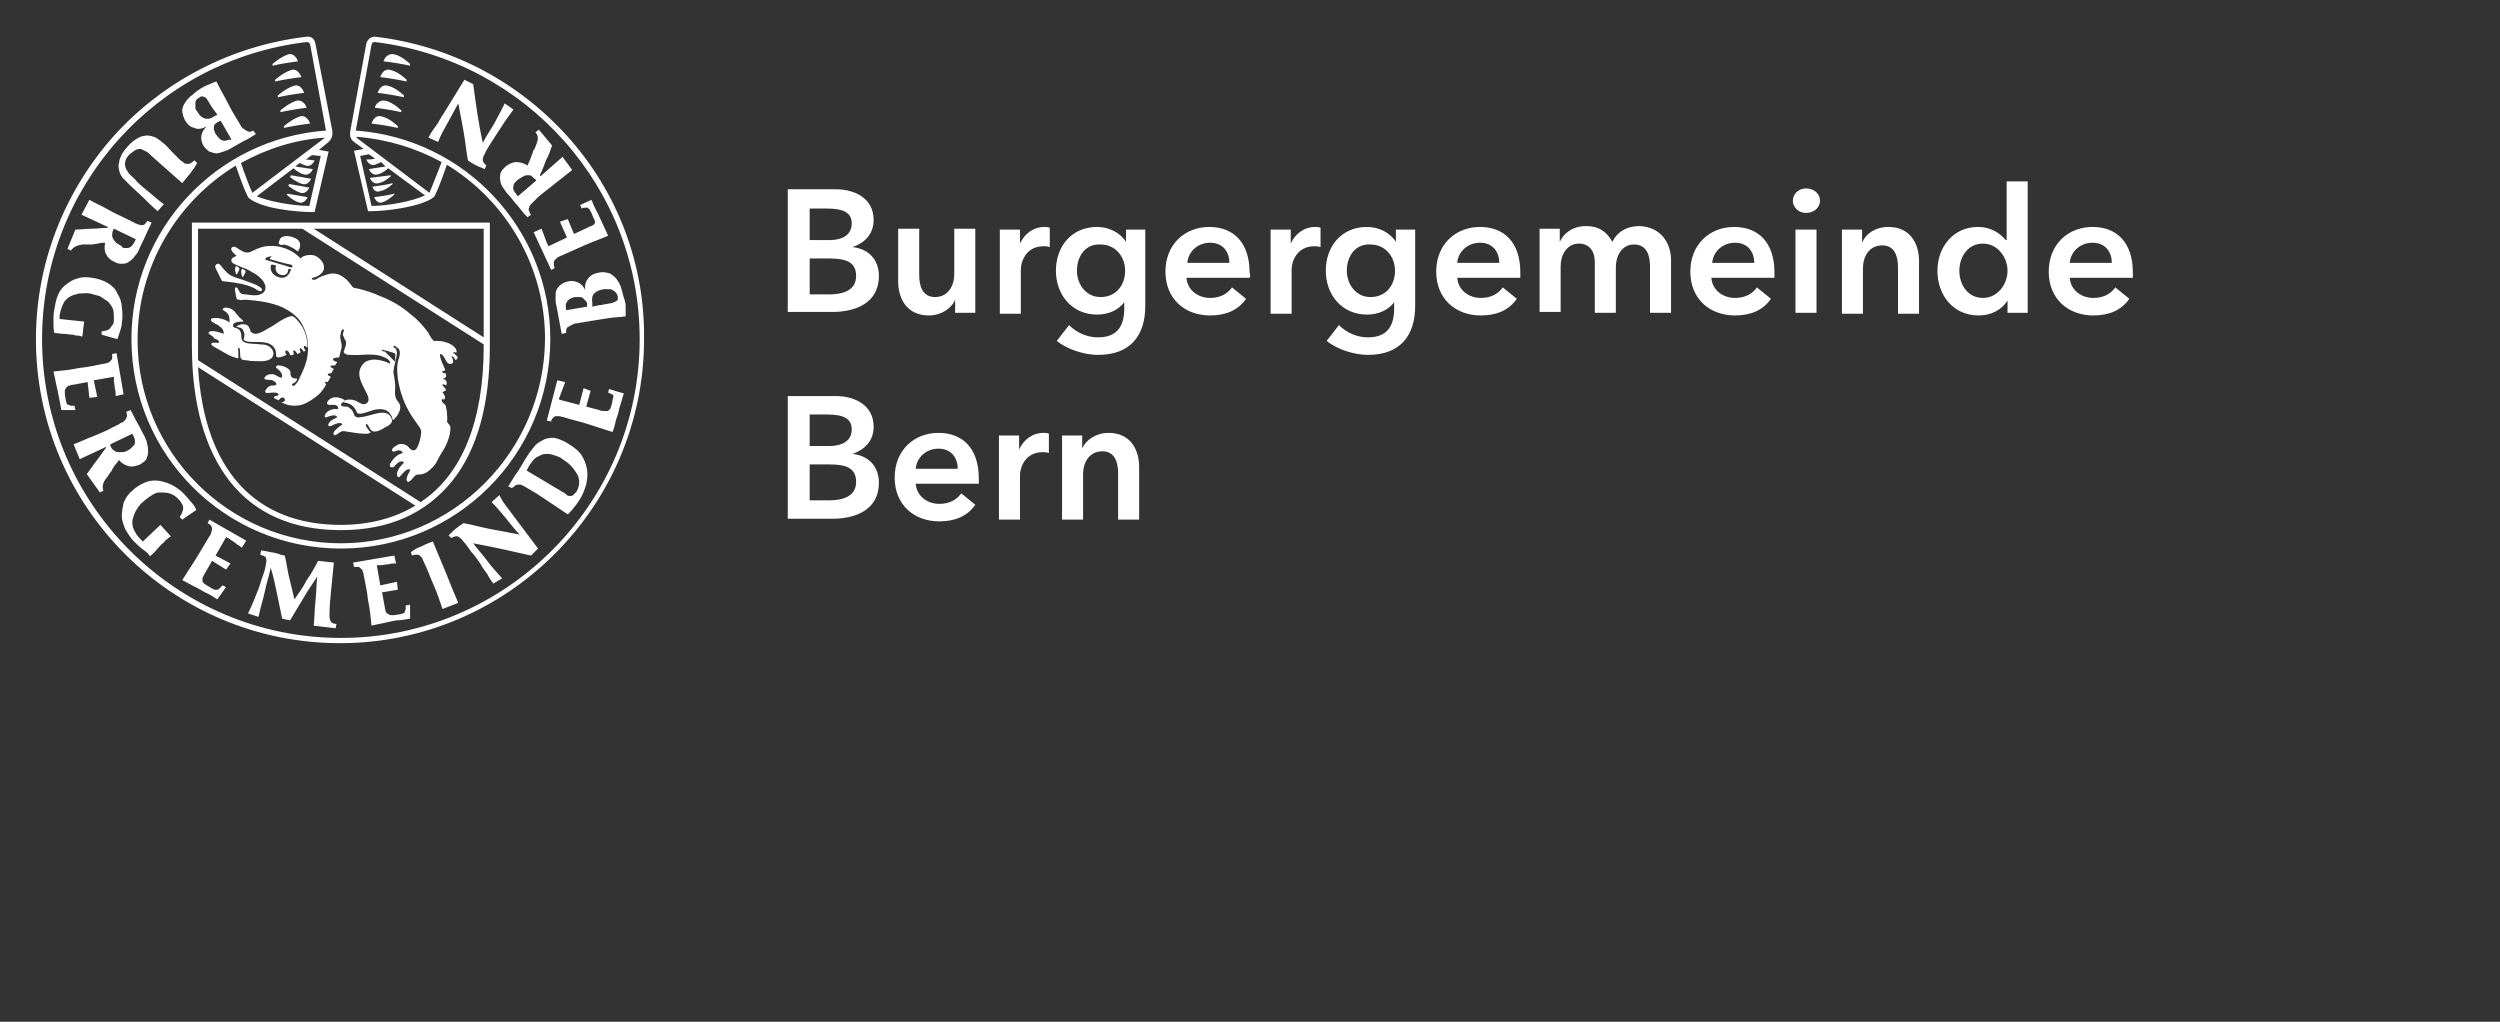 <?xml version="1.0" encoding="UTF-8"?>
<svg xmlns="http://www.w3.org/2000/svg" xmlns:xlink="http://www.w3.org/1999/xlink" version="1.1" x="0px" y="0px" viewBox="0 0 285.3 116.6" style="enable-background:new 0 0 285.3 116.6;" xml:space="preserve">
<rect x="0" y="0" width="285.3" height="116.6" fill="#333333" stroke="none"/>
<style type="text/css">
	.st0{display:none;}
	.st1{display:inline;}
	.st2{fill:#FFFFFF;}
</style>
<g id="Ebene_8">
</g>
<g id="Swiss" class="st0">
	<g class="st1">
		<path class="st2" d="M194.5,35.9c-4.8,0-8.3-1.6-10.7-3.1V26c3.7,2.6,8.4,4,10.6,4c1.9,0,3.4-0.4,3.4-1.9c0-1.5-1.1-1.8-4.1-2.8    c-4.9-1.5-9.7-3.1-9.7-8.5c0-4.2,3.9-7.6,10.5-7.6c3.1,0,5.8,0.7,8.5,1.8V17c-3-1.2-5.6-1.9-8.4-1.9c-2.1,0-3,0.5-3,1.6    c0,1.1,1.2,1.5,3.5,2.3c4.9,1.6,10.4,3.4,10.4,9C205.4,32.6,201.4,35.9,194.5,35.9 M167.6,35.9c-8.9,0-12.1-5.4-12.1-13.4    c0-7.9,3.1-13.4,12.1-13.4c8.9,0,12.1,5.4,12.1,13.4C179.6,30.5,176.5,35.9,167.6,35.9 M153,35.5h-17.9V9.6h7v20H153V35.5z     M119.3,35.9c-4.8,0-8.3-1.6-10.7-3.1V26c3.7,2.6,8.4,4,10.6,4c1.9,0,3.4-0.4,3.4-1.9c0-1.5-1.1-1.8-4.1-2.8    c-4.9-1.5-9.7-3.1-9.7-8.5c0-4.2,3.9-7.6,10.5-7.6c3.1,0,5.8,0.7,8.5,1.8V17c-3-1.2-5.6-1.9-8.4-1.9c-2.1,0-3,0.5-3,1.6    c0,1.1,1.2,1.5,3.5,2.3c4.9,1.6,10.4,3.4,10.4,9C130.3,32.6,126.2,35.9,119.3,35.9 M94.3,35.9c-4.8,0-8.3-1.6-10.7-3.1V26    c3.7,2.6,8.4,4,10.6,4c1.9,0,3.4-0.4,3.4-1.9c0-1.5-1.1-1.8-4.1-2.8c-4.9-1.5-9.7-3.1-9.7-8.5c0-4.2,3.9-7.6,10.5-7.6    c3.1,0,5.8,0.7,8.5,1.8V17c-3-1.2-5.6-1.9-8.4-1.9c-2.1,0-3,0.5-3,1.6c0,1.1,1.2,1.5,3.5,2.3c4.9,1.6,10.4,3.4,10.4,9    C105.3,32.6,101.3,35.9,94.3,35.9 M77.8,35.5h-7V9.6h7V35.5z M61.7,35.5h-5.4l-6.7-11.7l-6.7,11.7h-5.4L34.3,9.6H41l1.6,14.1    l4.9-8.5h4.2l4.9,8.5l1.6-14.1h6.7L61.7,35.5z M19.8,35.9c-4.8,0-8.3-1.6-10.7-3.1V26c3.7,2.6,8.3,4,10.6,4c1.9,0,3.4-0.4,3.4-1.9    c0-1.5-1.1-1.8-4.1-2.8c-4.9-1.5-9.7-3.1-9.7-8.5c0-4.2,3.9-7.6,10.5-7.6c3.1,0,5.8,0.7,8.5,1.8V17c-3-1.2-5.6-1.9-8.4-1.9    c-2.1,0-3,0.5-3,1.6c0,1.1,1.2,1.5,3.5,2.3c4.9,1.6,10.4,3.4,10.4,9C30.8,32.6,26.8,35.9,19.8,35.9 M207.9,20.7V7.6l-3.2-1.2    c-2.5-1-6-2.1-10.3-2.1c-4.3,0-8,1.1-10.7,3.2c-1,0.8-1.9,1.7-2.6,2.7c-2.9-3.9-7.5-6-13.6-6c-10.8,0-17,6.7-17,18.3    c0,0.7,0,1.4,0.1,2.1h-3.5v-20h-16.9v1.9l-0.5-0.2c-2.5-1-6-2.1-10.3-2.1c-4.3,0-8,1.1-10.7,3.2c-0.3,0.2-0.1,0.1-0.4,0.3    l-0.4-0.2l-3.2-1.3c-2.5-1-6-2.1-10.3-2.1c-4.2,0-8,1.1-10.7,3.2c-0.3,0.2-0.5,0.4-0.8,0.7V4.6H53.8l-0.5,4.4l-0.1,1.2h-7    l-0.1-1.2l-0.5-4.4H28.7l0.1,1.2c-2.4-0.8-5.4-1.6-9-1.6c-4.3,0-8,1.1-10.7,3.2c-3,2.3-4.9,5.7-5,9.3v0.1l0,18.8l2.5,1.4    c4.3,2.5,8.6,3.7,13.2,3.7c6,0,10.1-1.9,12.7-4.6l0.5,4.2h12.7l1.4-2.5l2.3-4.1l2.3,4.1l1.4,2.5h29.5v-2.4    c3.7,1.9,7.5,2.8,11.5,2.8c5.3,0,9.2-1.5,11.8-3.7c4.3,2.5,8.6,3.7,13.2,3.7c4.7,0,8.2-1.2,10.8-3v2.5H158v-1.9    c2.6,1.5,5.8,2.3,9.5,2.3c5.3,0,9.4-1.6,12.3-4.6l1.4,0.8c4.3,2.5,8.6,3.7,13.2,3.7c11,0,16-6.4,16-12.8    C210.4,24.9,209.4,22.5,207.9,20.7"></path>
		<path class="st2" d="M167.6,14.8c-4.1,0-5.1,3-5.1,7.7c0,4.8,1,7.8,5.1,7.8c4,0,5.1-3,5.1-7.8C172.6,17.8,171.6,14.8,167.6,14.8"></path>
		<path class="st2" d="M4.4,50.1h3.1v9h0.1c0.4-0.8,0.7-1.7,1.1-2.5l3.1-6.6h3.4l-4.6,8.4l4.7,11.1h-3.4l-3.4-8.7l-1,1.7v7H4.4V50.1    z"></path>
		<path class="st2" d="M27.5,65.5c0,1.5,0.1,2.9,0.1,4.1h-2.7l-0.2-1.5h-0.1c-0.6,0.8-1.7,1.7-3.2,1.7c-2.6,0-3.6-1.9-3.6-5.6v-8.7    H21v8.4c0,2,0.4,3.4,1.7,3.4c0.9,0,1.4-0.8,1.6-1.4c0.1-0.3,0.2-0.8,0.2-1.2v-9.2h3.1V65.5z"></path>
		<rect x="31.8" y="49.5" class="st2" width="3.1" height="20.1"></rect>
		<g>
			<path class="st2" d="M43.1,52v3.5h2.7v2.3h-2.7v7.3c0,1.7,0.7,2.2,1.5,2.2c0.3,0,0.6,0,1-0.1l0.1,2.4c-0.5,0.1-1.2,0.2-2,0.2     c-1,0-1.9-0.3-2.5-0.9c-0.7-0.7-1-1.7-1-3.8v-7.3h-1.7v-2.3H40V53L43.1,52z"></path>
			<path class="st2" d="M58.6,65.5c0,1.5,0.1,2.9,0.1,4.1h-2.7l-0.2-1.5h-0.1c-0.6,0.8-1.7,1.7-3.2,1.7c-2.6,0-3.6-1.9-3.6-5.6v-8.7     h3.1v8.4c0,2,0.4,3.4,1.7,3.4c0.9,0,1.4-0.8,1.6-1.4c0.1-0.3,0.2-0.8,0.2-1.2v-9.2h3.1V65.5z"></path>
			<path class="st2" d="M63,59.5c0-1.3-0.1-2.8-0.1-4h2.7l0.2,2.1h0.1c0.6-1.5,1.7-2.4,2.9-2.4c0.3,0,0.5,0,0.6,0.1v3.1     c-0.2-0.1-0.4-0.1-0.6-0.1c-1.1,0-2.2,0.9-2.5,2.4c-0.1,0.3-0.1,0.8-0.1,1.4v7.5H63V59.5z"></path>
			<path class="st2" d="M78.7,50.1h3.1v9h0.1c0.4-0.8,0.7-1.7,1.1-2.5l3.1-6.6h3.4l-4.6,8.4l4.7,11.1h-3.4l-3.4-8.7l-1,1.7v7h-3.1     V50.1z"></path>
			<path class="st2" d="M98.3,62.5c-1.2,0-3.4,0.3-3.4,2.8c0,1.6,0.8,2.2,1.5,2.2c0.8,0,1.5-0.5,1.8-1.6c0.1-0.2,0.1-0.5,0.1-0.7     V62.5z M101.4,66.4c0,1.1,0,2.3,0.2,3.2h-2.8l-0.2-1.5h-0.1c-0.7,1.1-1.8,1.7-3,1.7c-2,0-3.6-1.7-3.6-4.2c0-3.6,3.1-5.2,6.3-5.2     v-0.4c0-1.5-0.6-2.5-2.1-2.5c-1,0-1.9,0.3-2.6,0.8l-0.6-2.1c0.7-0.4,2.2-1,3.9-1c3.7,0,4.6,2.5,4.6,5.5V66.4z"></path>
			<path class="st2" d="M105.7,59.5c0-1.6-0.1-2.7-0.1-4h2.7l0.1,1.7h0.1c0.7-1.1,1.9-1.9,3.3-1.9c2.4,0,3.6,1.8,3.6,5.1v9.3h-3.1     v-9c0-1.4-0.3-2.8-1.7-2.8c-0.8,0-1.5,0.6-1.7,1.7c-0.1,0.3-0.1,0.8-0.1,1.3v8.7h-3.1V59.5z"></path>
			<path class="st2" d="M123.4,52v3.5h2.7v2.3h-2.7v7.3c0,1.7,0.7,2.2,1.5,2.2c0.3,0,0.6,0,1-0.1l0.1,2.4c-0.5,0.1-1.2,0.2-2,0.2     c-1,0-1.9-0.3-2.5-0.9c-0.7-0.7-1-1.7-1-3.8v-7.3h-1.7v-2.3h1.7V53L123.4,52z"></path>
			<path class="st2" d="M131.8,62.5c0,2.4,0.4,4.9,2.1,4.9c1.5,0,1.9-2.8,1.9-4.9c0-2.1-0.4-4.9-1.9-4.9     C132.1,57.7,131.8,60.5,131.8,62.5 M138.8,62.5c0,5.7-2.9,7.3-5.1,7.3c-3,0-5-2.5-5-7.3c0-5.1,2.5-7.3,5.2-7.3     C136.8,55.2,138.8,57.9,138.8,62.5"></path>
			<path class="st2" d="M142.6,59.5c0-1.6-0.1-2.7-0.1-4h2.7l0.1,1.7h0.1c0.7-1.1,1.9-1.9,3.3-1.9c2.4,0,3.6,1.8,3.6,5.1v9.3h-3.1     v-9c0-1.4-0.3-2.8-1.7-2.8c-0.8,0-1.4,0.6-1.7,1.7c-0.1,0.3-0.1,0.8-0.1,1.3v8.7h-3.1V59.5z"></path>
			<path class="st2" d="M166,67.3c0.3,0.1,0.6,0.1,1,0.1c1.9,0,3.3-1.1,3.3-3.4c0-2.3-1.6-3.4-3.4-3.5H166V67.3z M166,58.2h0.9     c1.6,0,2.8-1.3,2.8-3.1c0-1.6-0.8-2.8-2.7-2.8c-0.5,0-0.8,0-1.1,0.1V58.2z M162.9,50.3c1-0.3,2.4-0.4,3.9-0.4     c1.8,0,3.5,0.3,4.6,1.4c1,0.8,1.4,2.1,1.4,3.5c0,1.8-1,3.5-2.9,4.3v0.1c2.3,0.6,3.5,2.5,3.5,4.8c0,1.6-0.5,2.9-1.4,3.9     c-1.1,1.2-3,1.9-5.9,1.9c-1.4,0-2.5-0.1-3.2-0.2V50.3z"></path>
			<path class="st2" d="M183.7,61.2c0-2.3-0.7-3.6-1.8-3.6c-1.3,0-1.9,1.9-2,3.6H183.7z M179.9,63.4c0,3.2,1.5,4,3.2,4     c1,0,1.9-0.2,2.5-0.5l0.4,2.2c-0.9,0.4-2.2,0.7-3.5,0.7c-3.6,0-5.6-2.6-5.6-7c0-4.7,2.3-7.5,5.3-7.5c3,0,4.5,2.7,4.5,6.5     c0,0.8-0.1,1.3-0.1,1.7H179.9z"></path>
			<path class="st2" d="M190.3,59.5c0-1.3-0.1-2.8-0.1-4h2.7l0.2,2.1h0.1c0.6-1.5,1.7-2.4,2.9-2.4c0.3,0,0.5,0,0.6,0.1v3.1     c-0.2-0.1-0.4-0.1-0.6-0.1c-1.1,0-2.2,0.9-2.5,2.4c-0.1,0.3-0.1,0.8-0.1,1.4v7.5h-3.1V59.5z"></path>
			<path class="st2" d="M199.7,59.5c0-1.6-0.1-2.7-0.1-4h2.7l0.1,1.7h0.1c0.7-1.1,1.9-1.9,3.3-1.9c2.4,0,3.6,1.8,3.6,5.1v9.3h-3.1     v-9c0-1.4-0.3-2.8-1.7-2.8c-0.8,0-1.5,0.6-1.7,1.7c-0.1,0.3-0.1,0.8-0.1,1.3v8.7h-3.1V59.5z"></path>
		</g>
	</g>
</g>
<g id="Ebene_2" class="st0">
	<g class="st1">
		<path class="st2" d="M14.6,34.7c-0.5,0.3-1,0.9-1.1,1.5c-0.1,0.7,0.2,1.4,0.7,1.8c1.6,1.2,3.3,2.4,4.9,3.6v0.7l-0.4-0.2l-5.5-3.8    c-0.7-0.5-1.5-1.2-1.3-2.2c0.1-0.5,0.4-0.9,0.9-1.1C13.4,34.7,14,34.6,14.6,34.7"></path>
		<polygon class="st2" points="50.3,4.2 50.3,17 44.7,17 44.7,4.2 34.9,4.2 34.9,17 29.3,17 29.3,4.2 19.5,4.2 19.5,17 14,17     14,4.2 4.2,4.2 4.2,18.9 6.3,18.9 6.3,6.2 11.8,6.2 11.8,18.9 21.7,18.9 21.7,6.2 27.2,6.2 27.2,18.9 37,18.9 37,6.2 42.6,6.2     42.6,18.9 52.4,18.9 52.4,6.2 58,6.2 58,18.9 60.1,18.9 60.1,4.2   "></polygon>
		<g>
			<path class="st2" d="M24.4,51.4c-0.2-0.9-0.7-1.8-1.5-2.4c-2.1,0.5-4.2,1-6.3,1.5c-0.3,0.1-0.5,0.2-0.8,0.3     c0.8-1.6,0.7-4-0.4-5.3l-4.6,3.9c1.2,1.6,2.3,3.3,3.5,5c0.3,0.4,0.8,0.5,1.3,0.7l7,1.1l1.9,0.3v-4.1L24.4,51.4z"></path>
			<path class="st2" d="M13.5,43.9c-0.2-0.1-0.8-0.4-0.8-0.4c0.4,0.7,0.9,1.3,1.3,1.9l0.7-0.6C14.5,44.4,13.7,44,13.5,43.9"></path>
			<path class="st2" d="M11.8,44.4c0.4,0.6,0.9,1.2,1.3,1.8l0.7-0.6C13.4,44.9,12.5,44.8,11.8,44.4"></path>
			<path class="st2" d="M12.9,46.5c-0.5-0.8-1.3-0.9-2-1.2c0.4,0.6,0.8,1.3,1.3,1.8L12.9,46.5C12.9,46.5,12.9,46.5,12.9,46.5"></path>
			<path class="st2" d="M9.9,46c0.4,0.6,0.9,1.3,1.3,1.9l0.7-0.6C11.4,46.6,10.5,46.4,9.9,46"></path>
			<path class="st2" d="M9,46.9l1.3,1.8l0.8-0.6C10.5,47.4,9.7,47.1,9,46.9"></path>
			<path class="st2" d="M30.8,66.7l2.3,0.3l0-0.9C32.2,66.1,31.5,66.5,30.8,66.7"></path>
			<path class="st2" d="M32.6,67.4c-0.7,0-1.2,0.5-1.9,0.7c0.7,0.1,1.4,0.2,2.2,0.3l0-1H32.6z"></path>
			<path class="st2" d="M31.5,68.9l-0.8,0.4l2.2,0.3l0-0.9C32.4,68.6,31.9,68.7,31.5,68.9"></path>
			<path class="st2" d="M30.6,70.5l2.3,0.3l0-0.9C32,69.8,31.3,70.3,30.6,70.5"></path>
			<path class="st2" d="M30.6,71.7c0.7,0.1,1.5,0.2,2.2,0.3l0-0.9C32,71,31.3,71.4,30.6,71.7"></path>
			<path class="st2" d="M18.4,58.9c0.8,0.1,1.5,0.2,2.3,0.3l0-0.9C19.9,58.2,19.2,58.7,18.4,58.9"></path>
			<path class="st2" d="M18.4,60.2l2.3,0.3l0-0.9C19.8,59.4,19.1,59.9,18.4,60.2"></path>
			<path class="st2" d="M20.2,60.8c-0.7,0.1-1.2,0.4-1.9,0.6c0.8,0.1,1.5,0.2,2.3,0.3l0-0.9H20.2z"></path>
			<path class="st2" d="M20.2,62c-0.7,0-1.2,0.5-1.9,0.6l2,0.3l0.2,0l0-1H20.2z"></path>
			<path class="st2" d="M18.3,63.9l2.2,0.3l0-0.9C19.7,63.1,19,63.6,18.3,63.9"></path>
			<path class="st2" d="M41.4,78.8l1.4-1.8l-0.8-0.5C41.5,77.1,41.6,78,41.4,78.8"></path>
			<path class="st2" d="M42.5,79.5c0.4-0.6,1-1.2,1.4-1.8l-0.8-0.5C42.5,77.8,42.7,78.7,42.5,79.5"></path>
			<path class="st2" d="M43.6,80.1c0.4-0.5,1-1.2,1.4-1.7l-0.8-0.5C43.6,78.5,43.7,79.4,43.6,80.1"></path>
			<path class="st2" d="M44.6,80.9c0.5-0.6,1-1.2,1.4-1.8l-0.8-0.5C44.7,79.2,44.8,80,44.6,80.9"></path>
			<path class="st2" d="M45.6,81.5l1.4-1.7l-0.8-0.5C45.7,79.8,45.6,80.7,45.6,81.5"></path>
			<path class="st2" d="M22.9,40.3c-0.4,0-0.8-0.4-0.8-0.8c0-0.4,0.4-0.8,0.8-0.8c0.4,0,0.8,0.4,0.8,0.8     C23.7,40,23.4,40.3,22.9,40.3 M50.3,60.9l0.2,0.1c0.7,0.2,1.4,0.3,2.1,0.4l-0.1-0.2l-0.4-2.8c-0.1-1.6-1.6-2.6-2.8-3.5L35,45.2     c-0.3-0.2-0.6-0.4-1-0.5c0.2-0.2,0.4-0.5,0.4-0.8c0-0.4-0.3-0.8-0.7-1l-4.2-2.2c-0.3-0.2-0.7-0.2-1.1-0.3l0.3-0.2     c0.2-0.2,0.4-0.4,0.4-0.8c0.1-0.5,0-1-0.3-1.5c-0.3-0.4-0.7-0.7-1.5-0.6c-0.5,0.1-0.9,0.3-1.1,1c-0.1,0.3,0,0.7,0,0.9     c-0.1-0.2-0.1-0.4-0.3-0.6c-1-0.5-1.9-1.1-2.9-1.5c-0.2-0.2-0.5-0.2-0.7-0.1c-0.2,0.2-0.3,0.4-0.4,0.7l-0.1-0.2     c-2-1.1-4-2.2-6-3.3c0.1,0.2,0.3,0.4,0.4,0.7l0,2.9c1.2,0.9,2.5,1.6,3.7,2.6c0.2,0.1,0.4,0.4,0.5,0.7c0.1,0.4,0,1-0.2,1.3     c-0.3,0.3-0.6,0.6-1.1,0.5c-1-0.4-1.9-1.1-2.8-1.9c0,0.6,0,1.3,0,2l7.8,5.4c0.9,0.9,1.4,2,1.6,3.2l0,7.2v1.3l0.2,1.2     c-0.6-1-1.5-2-2.6-2.6c-0.5-0.2-1-0.5-1.5-0.5c0,0.7,0,1.4-0.1,2.1l-0.1,3.3c0,0.2,0,0.4,0,0.6l4.8,0.7c0.5,0.1,1.2,0.2,1.6-0.2     l5.5-7.4h0.1c-0.1,0.2-0.2,0.4-0.2,0.5l1.1,0.1l0.3-0.2c-0.3,0.5-0.7,1-0.9,1.5c-0.3,0.9-0.2,2.1,0.3,3l4.3,7v0.1l-0.6-0.9     c-0.9-1.3-2.3-2-3.7-2.5l-0.1,3.3l-0.1,2.4l0,0.4l5.5,0.7l0.4,0c0.3-0.1,0.5-0.4,0.6-0.7l1.9-4.6c-0.4-0.7-0.8-1.4-1.2-2.1     c-0.6-1.3-0.9-3.1-0.5-4.6l0-0.2L37.4,59L37,58.7l4.1,0.7c0.3,0.1,0.8,0,1-0.2c-0.4,0.8-0.7,1.6-0.9,2.7c-0.2,1.9,0.7,3.4,1.5,5     l3.5,5.6c0.5,0.8,1.3,1.1,2.1,1.4h0c-1.1-0.3-2.6-0.4-3.8,0c-0.8,0.4-1.6,1-2.1,1.8l5,3.2l2.5-3.1c0.6-0.9,1.6-1.7,1.6-2.9     l-1.2-11.5C50.4,61.2,50.3,61.1,50.3,60.9"></path>
			<path class="st2" d="M49.1,86L6.2,57V27.5h10.7l41.1,27.4v11.5C58.1,74.2,54.6,81.2,49.1,86 M6.2,66.4v-6.9l41.2,27.8     c-4.3,3.1-9.6,5-15.3,5C17.8,92.3,6.2,80.7,6.2,66.4 M58.1,52.5l-37.5-25h37.5V52.5z M4.1,25.4v40.9c0,15.4,12.6,28,28,28     c15.4,0,28-12.6,28-28V25.4H4.1z"></path>
			<path class="st2" d="M83.4,73.8c0,0.8,0,3.3,3.1,3.3c2,0,3.3-1,3.3-2.4c0-1.5-1.1-1.8-3.3-2.3c-4.1-1-6.4-2.3-6.4-5.2     c0-2.8,2-5.4,6.8-5.4c1.8,0,3.9,0.4,5.2,2c1,1.2,1,2.6,1,3.2h-3.6c0-0.6-0.2-2.6-2.8-2.6c-1.7,0-2.8,0.9-2.8,2.3     c0,1.6,1.3,1.9,3.8,2.5c3,0.7,5.9,1.5,5.9,4.9c0,3.1-2.6,5.6-7.4,5.6c-6.6,0-6.7-4.3-6.7-5.9H83.4z"></path>
			<path class="st2" d="M104.1,79.2c-1.1,0.3-2.2,0.4-2.8,0.4c-3.6,0-3.6-2.3-3.6-3.3v-6.6h-2.3v-2.3h2.3V65l3.5-1.3v3.7h2.9v2.3     h-2.9v5.5c0,1.1,0,1.8,1.6,1.8c0.5,0,0.8,0,1.2-0.1V79.2z"></path>
			<path class="st2" d="M109.8,75.6c0,0.8,0.6,1.7,1.7,1.7c0.6,0,1.2-0.3,1.5-0.7c0.6-0.8,0.7-1.7,0.7-3     C111.5,73.5,109.8,74.2,109.8,75.6 M114.2,79.3c-0.1-0.7-0.1-1.3-0.1-1.7c-1.3,1.9-2.9,1.9-3.6,1.9c-1.8,0-2.5-0.5-3-1     c-0.7-0.7-1.1-1.7-1.1-2.7c0-1,0.3-2.7,2.6-3.8c1.5-0.7,3.6-0.7,4.8-0.7c0-0.8,0-1.2-0.2-1.6c-0.3-0.9-1.2-1-1.6-1     c-0.5,0-1,0.2-1.3,0.7c-0.3,0.4-0.3,0.8-0.3,1.1h-3.5c0-0.6,0.1-1.9,1.4-2.8c1.1-0.8,2.5-1,3.7-1c1,0,3.1,0.2,4.3,1.6     c0.8,1,0.8,2.4,0.8,3l0,4.9c0,1,0.1,2.1,0.3,3.1H114.2z"></path>
			<path class="st2" d="M126.2,77.3c1,0,1.9-0.6,2.2-1.4c0.5-1,0.6-2.2,0.6-2.8c0-2.4-1-3.7-2.6-3.7c-2.4,0-2.6,2.8-2.6,4.1     C123.8,75.5,124.4,77.3,126.2,77.3 M128.9,62.1h3.6v15.3c0,0.7,0,1.5,0.1,2H129l-0.1-1.7c-0.2,0.4-0.5,0.9-1.2,1.4     c-0.9,0.6-1.8,0.6-2.3,0.6c-3.2,0-5.1-2.2-5.1-6c0-4,2.2-6.5,5.3-6.5c2.2,0,3.1,1.2,3.4,1.7V62.1z"></path>
			<path class="st2" d="M143.3,79.2c-1.1,0.3-2.2,0.4-2.8,0.4c-3.6,0-3.6-2.3-3.6-3.3v-6.6h-2.3v-2.3h2.3V65l3.5-1.3v3.7h2.9v2.3     h-2.9v5.5c0,1.1,0,1.8,1.6,1.8c0.5,0,0.8,0,1.2-0.1V79.2z"></path>
			<path class="st2" d="M157.1,76.6h2.5c1.7,0,3.6,0,3.6-2.3c0-2.5-2.2-2.5-4-2.5h-2.1V76.6z M157.1,69.1h2.6c1.1,0,3,0,3-2.2     c0-2.2-1.8-2.2-3-2.2h-2.5V69.1z M153.6,62.1h6.5c1,0,2.9,0,4.3,0.8c1.6,1,1.9,2.7,1.9,3.7c0,0.6-0.1,1.8-1,2.6     c-0.1,0.1-1,0.9-2,1.2v0c2.6,0.5,3.7,2.4,3.7,4.2c0,2-1.2,3.4-2.5,4.1c-1.3,0.7-3.7,0.7-4.4,0.7h-6.5V62.1z"></path>
			<path class="st2" d="M177.5,72c0-0.6-0.1-2.7-2.1-2.7c-1.6,0-2.2,1.3-2.3,2.7H177.5z M173,74.2c0,0.8,0,3.2,2.5,3.2     c0.9,0,1.8-0.3,2.1-1.7h3.2c-0.1,0.6-0.2,1.6-1.2,2.6c-0.9,0.9-2.5,1.4-4.2,1.4c-1,0-3-0.2-4.3-1.5c-1.1-1.2-1.6-2.8-1.6-4.7     c0-2,0.5-4.3,2.5-5.7c0.9-0.6,2.1-1,3.4-1c1.7,0,3.8,0.7,4.9,2.9c0.8,1.7,0.8,3.4,0.7,4.4H173z"></path>
			<path class="st2" d="M184.1,70.2c0-0.6-0.1-2.3-0.2-3h3.3l0.1,2.3c0.5-1,1.2-2.5,4.1-2.4v3.2c-3.6-0.3-3.8,1.5-3.8,3v6h-3.5V70.2     z"></path>
			<path class="st2" d="M193.2,69.4c0,0,0-1.4-0.1-2.2h3.4l0.1,1.8c0.3-0.6,1.3-2.1,3.9-2.1c2.4,0,3.4,1.4,3.7,2.3     c0.3,0.7,0.3,1.4,0.3,3.6v6.5H201v-7.5c0-0.5,0-0.9-0.2-1.3c-0.3-0.5-0.8-1-1.7-1c-0.8,0-1.5,0.4-1.8,0.9     c-0.2,0.3-0.4,0.9-0.4,1.8v7.1h-3.6V69.4z"></path>
		</g>
	</g>
</g>
<g id="Ebene_3">
	<g>
		<path class="st2" d="M58.8,20.8c-0.1,0.1-0.2,0.2-0.2,0.4c0,0.1-0.1,0.3,0,0.4c0,0.1,0.1,0.3,0.2,0.4l0.3,0.4l2.1-1.8    c0,0,0-0.1-0.1-0.1c0,0,0-0.1-0.1-0.1c-0.2-0.2-0.3-0.3-0.5-0.4C60.4,20,60.3,20,60.1,20c-0.2,0-0.3,0.1-0.5,0.2    c-0.2,0.1-0.3,0.2-0.5,0.3C59,20.6,58.9,20.7,58.8,20.8 M63,16.6c-0.2,0.6-0.4,1.2-0.7,1.7c-0.2,0.6-0.4,1.1-0.7,1.7l0.1,0.1    l2.5-2.2l1.1,1.5c-0.6,0.5-1.3,1-1.9,1.5c-0.6,0.5-1.3,1-1.9,1.5c-0.1,0.1-0.2,0.2-0.3,0.3c-0.1,0.1-0.2,0.2-0.3,0.3    c-0.1,0.1-0.2,0.2-0.3,0.3c-0.1,0.1-0.2,0.2-0.2,0.4c-0.1,0.1-0.1,0.3,0,0.4c0,0.1,0.1,0.3,0.2,0.4l-0.4,0.3    c-0.4-0.4-0.7-0.8-1.1-1.3c-0.4-0.4-0.7-0.9-1.1-1.3c-0.2-0.2-0.4-0.5-0.6-0.8c-0.2-0.3-0.3-0.5-0.3-0.8c-0.1-0.3,0-0.5,0-0.8    c0.1-0.3,0.3-0.5,0.6-0.8c0.4-0.3,0.8-0.5,1.2-0.5c0.4,0,0.9,0.1,1.3,0.4c0.1-0.2,0.2-0.5,0.3-0.7c0.1-0.3,0.2-0.5,0.3-0.8    c0-0.1,0.1-0.3,0.2-0.4c0.1-0.2,0.1-0.3,0.2-0.5c0.2-0.5,0.3-1-0.1-1.4l0.4-0.3L63,16.6z M49.8,14.3c0.3-0.4,0.5-0.9,0.8-1.3    c0.8-1.3,1.6-2.6,2.4-3.9l1,0.5c0.3,2.2,0.6,4.5,1.1,6.7c0.4-0.8,0.9-1.5,1.3-2.2c0.4-0.7,0.8-1.5,1.2-2.3l1,0.7    c-0.3,0.4-0.5,0.7-0.8,1.1c-0.3,0.4-0.5,0.8-0.8,1.2c-0.3,0.5-0.6,0.9-0.9,1.4c-0.3,0.5-0.6,0.9-0.8,1.4c-0.2,0.3-0.2,0.5-0.2,0.7    c0,0.2,0.2,0.4,0.4,0.6l-0.2,0.4c-0.2-0.1-0.4-0.2-0.7-0.3c-0.2-0.1-0.4-0.2-0.6-0.3c-0.1-0.1-0.2-0.1-0.3-0.2    c-0.1-0.1-0.2-0.1-0.3-0.2c-0.2-1.1-0.3-2.2-0.5-3.3c-0.2-1.1-0.4-2.2-0.6-3.2c-0.4,0.7-0.8,1.5-1.2,2.2c-0.4,0.7-0.8,1.4-1.1,2.2    l-1.1-0.5C49.2,15.1,49.5,14.7,49.8,14.3 M15,51.1c0.1-0.1,0.2-0.2,0.3-0.3c0.1-0.1,0.1-0.2,0.1-0.4c0-0.1,0-0.3-0.1-0.5l-0.2-0.4    l-2.5,1.2c0,0,0,0.1,0,0.1c0,0,0,0.1,0,0.1c0.1,0.2,0.2,0.4,0.4,0.5c0.1,0.1,0.3,0.2,0.5,0.2c0.2,0,0.3,0,0.5,0    c0.2,0,0.4-0.1,0.6-0.2C14.8,51.3,14.9,51.2,15,51.1 M9.9,54.1c0.4-0.5,0.7-1,1.1-1.5c0.4-0.5,0.7-1,1.1-1.5l0-0.1l-3,1.4    l-0.7-1.7c0.8-0.3,1.4-0.6,2.2-0.9c0.7-0.3,1.5-0.6,2.2-1c0.1-0.1,0.3-0.1,0.4-0.2s0.3-0.1,0.4-0.2c0.1-0.1,0.3-0.2,0.4-0.2    c0.1-0.1,0.2-0.2,0.3-0.3c0.1-0.1,0.1-0.2,0.2-0.4c0-0.1,0-0.3-0.1-0.5l0.5-0.2c0.3,0.5,0.5,1,0.8,1.5c0.3,0.5,0.5,1,0.8,1.5    c0.1,0.3,0.3,0.6,0.3,0.9c0.1,0.3,0.1,0.6,0.1,0.9c0,0.3-0.1,0.5-0.2,0.8c-0.1,0.2-0.4,0.4-0.7,0.6c-0.5,0.2-0.9,0.3-1.3,0.2    c-0.4-0.1-0.8-0.3-1.1-0.7c-0.2,0.2-0.3,0.4-0.5,0.6c-0.1,0.2-0.3,0.4-0.4,0.7c-0.1,0.1-0.2,0.2-0.3,0.4s-0.2,0.3-0.3,0.4    c-0.3,0.4-0.5,0.9-0.3,1.4l-0.4,0.2L9.9,54.1z M67.5,22.8c0.2,0.5,0.4,1,0.7,1.5c0.2,0.4,0.4,0.9,0.6,1.3c0.2,0.4,0.4,0.9,0.6,1.3    c-0.9,0.4-1.8,0.7-2.7,1.1c-0.9,0.4-1.8,0.8-2.7,1.2c-0.2,0.1-0.3,0.1-0.4,0.2c-0.1,0.1-0.2,0.2-0.3,0.3c-0.1,0.1-0.1,0.2-0.1,0.4    c0,0.1,0,0.3,0.1,0.5l-0.4,0.2l-2-4.3l0.9-0.4c0.1,0.3,0.2,0.5,0.3,0.8c0.1,0.3,0.2,0.5,0.3,0.8c0,0.1,0.1,0.1,0.1,0.2    c0,0.1,0.1,0.1,0.1,0.2l2.1-1l-0.8-1.8l0.9-0.3l0.7,1.7l1.5-0.7c0.2-0.1,0.3-0.2,0.5-0.2c0.1-0.1,0.2-0.1,0.3-0.2    c0.1-0.1,0.1-0.2,0.1-0.3c0-0.1-0.1-0.3-0.2-0.5l-0.2-0.5c-0.1-0.2-0.2-0.3-0.2-0.4c-0.1-0.1-0.2-0.1-0.2-0.2c-0.1,0-0.2,0-0.3,0    c-0.1,0-0.3,0-0.4,0.1l-0.2-0.4L67.5,22.8z M68.7,34.8c0.3-0.1,0.6-0.1,1-0.2c0.1,0,0.2,0,0.3-0.1c0.1,0,0.2-0.1,0.3-0.1    c0.1-0.1,0.1-0.1,0.2-0.2c0-0.1,0-0.2,0-0.3c0-0.2-0.1-0.3-0.2-0.5c-0.1-0.1-0.2-0.2-0.4-0.3C69.8,33,69.6,33,69.4,33    c-0.2,0-0.3,0-0.5,0c-0.5,0.1-0.8,0.2-1.1,0.5c-0.2,0.2-0.3,0.6-0.2,1.1c0,0.1,0,0.1,0,0.2c0,0.1,0,0.1,0,0.2    C68,34.9,68.4,34.8,68.7,34.8 M64.6,35.3c0,0,0,0.1,0,0.1l2.4-0.4c0,0,0-0.1,0-0.1c0,0,0-0.1,0-0.1l0-0.1c0-0.2-0.1-0.3-0.2-0.4    c-0.1-0.1-0.2-0.2-0.3-0.3c-0.1-0.1-0.3-0.1-0.4-0.1c-0.2,0-0.3,0-0.5,0c-0.4,0.1-0.6,0.2-0.8,0.4c-0.2,0.2-0.3,0.5-0.2,0.9    C64.6,35.2,64.6,35.2,64.6,35.3 M71.4,35.1c0,0.3,0,0.7,0,1c-0.6,0.1-1.3,0.1-1.9,0.2c-0.6,0.1-1.3,0.2-1.9,0.3    c-0.2,0-0.4,0.1-0.6,0.1c-0.2,0-0.4,0.1-0.6,0.1c-0.2,0-0.4,0.1-0.6,0.1c-0.2,0-0.4,0.1-0.6,0.2c-0.2,0.1-0.3,0.2-0.5,0.3    c-0.1,0.2-0.1,0.4-0.1,0.6l-0.5,0.1c-0.1-0.5-0.2-1.1-0.3-1.6c-0.1-0.5-0.2-1.1-0.3-1.6c-0.1-0.3-0.1-0.7-0.1-1    c0-0.3,0-0.6,0.1-0.8c0.1-0.2,0.3-0.5,0.5-0.6c0.2-0.2,0.5-0.3,0.9-0.4c0.4-0.1,0.8,0,1.2,0.2c0.3,0.2,0.6,0.5,0.7,0.9    c-0.1-0.6,0-1,0.3-1.4c0.3-0.4,0.7-0.6,1.3-0.7c0.4-0.1,0.8,0,1.2,0.1c0.3,0.2,0.6,0.4,0.8,0.7c0.2,0.3,0.4,0.6,0.5,1    c0.1,0.4,0.2,0.7,0.3,1.1C71.4,34.5,71.4,34.8,71.4,35.1 M71.2,44.9c-0.2,0.5-0.3,1.1-0.5,1.6c-0.1,0.5-0.2,0.9-0.4,1.4    c-0.1,0.5-0.2,0.9-0.4,1.4c-0.9-0.3-1.9-0.6-2.8-0.9c-0.9-0.3-1.9-0.5-2.8-0.8c-0.2,0-0.3-0.1-0.5-0.1c-0.1,0-0.3,0-0.4,0    c-0.1,0-0.2,0.1-0.3,0.2c-0.1,0.1-0.2,0.2-0.2,0.4l-0.5-0.1l1.2-4.6l0.9,0.2c-0.1,0.3-0.2,0.5-0.3,0.8c-0.1,0.3-0.2,0.5-0.3,0.8    c0,0.1,0,0.1-0.1,0.2c0,0.1,0,0.1,0,0.2l2.3,0.6l0.5-1.9l0.8,0.3l-0.5,1.8l1.5,0.4c0.2,0.1,0.3,0.1,0.5,0.1c0.1,0,0.3,0,0.4,0    c0.1,0,0.2-0.1,0.3-0.2c0.1-0.1,0.1-0.3,0.2-0.5l0.1-0.5c0-0.2,0.1-0.3,0.1-0.4c0-0.1,0-0.2-0.1-0.3C70,45.1,69.9,45,69.8,45    c-0.1-0.1-0.2-0.1-0.4-0.2l0.1-0.4L71.2,44.9z M60.2,53.5c0,0.1-0.1,0.1-0.1,0.2l4.2,2.5c0.2,0.1,0.3,0.2,0.4,0.3    c0.1,0.1,0.2,0.1,0.4,0.1c0.1,0,0.2,0,0.3-0.1c0.1-0.1,0.2-0.2,0.4-0.4c0.2-0.4,0.3-0.7,0.3-1.1c0-0.3-0.1-0.7-0.3-1    c-0.2-0.3-0.4-0.6-0.7-0.9c-0.3-0.3-0.6-0.5-0.9-0.7c-0.2-0.2-0.5-0.3-0.8-0.4c-0.3-0.1-0.6-0.2-0.9-0.2c-0.3,0-0.5,0-0.7,0.1    c-0.2,0.1-0.4,0.2-0.6,0.3c-0.2,0.1-0.3,0.3-0.5,0.5c-0.1,0.2-0.3,0.4-0.4,0.6C60.3,53.3,60.3,53.4,60.2,53.5 M66.4,52    c0.3,0.5,0.5,1,0.6,1.6c0.1,0.6,0,1.1-0.1,1.7c-0.2,0.6-0.4,1.2-0.8,1.8c-0.2,0.3-0.4,0.6-0.6,0.8c-0.2,0.3-0.4,0.5-0.7,0.8    c-0.6-0.4-1.2-0.8-1.8-1.2c-0.6-0.4-1.2-0.8-1.8-1.2L60,55.6c-0.2-0.1-0.3-0.2-0.4-0.2c-0.1-0.1-0.3-0.1-0.4-0.1s-0.2,0-0.4,0.1    c-0.1,0.1-0.2,0.2-0.4,0.3l-0.4-0.2c0.4-0.6,0.7-1.2,1.1-1.7c0.4-0.6,0.7-1.2,1.1-1.8c0.3-0.5,0.6-0.8,0.9-1.2    c0.3-0.3,0.7-0.5,1.1-0.7c0.4-0.1,0.8-0.2,1.2-0.1c0.4,0.1,0.9,0.3,1.4,0.6C65.6,51.1,66.1,51.5,66.4,52 M57.8,57.8    c0.3,0.4,0.6,0.8,0.9,1.2c0.9,1.2,1.8,2.4,2.7,3.6l-0.8,0.8c-2.2-0.5-4.4-1-6.6-1.4c0.5,0.7,1.1,1.3,1.6,2c0.5,0.7,1.1,1.3,1.7,2    l-1,0.6c-0.3-0.4-0.5-0.7-0.7-1.1c-0.3-0.4-0.6-0.8-0.8-1.2c-0.3-0.4-0.6-0.9-1-1.3c-0.3-0.4-0.6-0.9-1-1.3    c-0.2-0.3-0.4-0.4-0.6-0.5c-0.2,0-0.4,0-0.7,0.2l-0.3-0.3c0.2-0.2,0.3-0.3,0.5-0.5c0.2-0.2,0.4-0.3,0.6-0.5    c0.1-0.1,0.2-0.1,0.3-0.2c0.1-0.1,0.2-0.1,0.3-0.2c1.1,0.2,2.1,0.5,3.2,0.7c1.1,0.2,2.1,0.4,3.2,0.6c-0.6-0.6-1.1-1.3-1.6-1.9    c-0.5-0.6-1-1.2-1.6-1.8l0.9-0.8C57.2,57,57.5,57.4,57.8,57.8 M50.9,65.4l0.8,2l0.6,1.4l-1.8,0.7c-0.3-0.9-0.6-1.8-1-2.7    s-0.7-1.8-1.1-2.6c-0.1-0.2-0.2-0.4-0.2-0.5c-0.1-0.1-0.2-0.2-0.3-0.3c-0.1-0.1-0.2-0.1-0.4-0.1c-0.1,0-0.3,0-0.5,0.1L46.9,63    c0.3-0.2,0.7-0.5,1.1-0.6c0.4-0.2,0.8-0.4,1.1-0.5l0.3-0.1L50.9,65.4z M46.8,70.6c-0.6,0.1-1.1,0.2-1.6,0.2    c-0.5,0.1-1,0.2-1.4,0.3c-0.5,0.1-1,0.2-1.4,0.3c-0.1-1-0.2-2-0.4-2.9c-0.1-1-0.3-1.9-0.5-2.9c0-0.2-0.1-0.3-0.1-0.4    c0-0.1-0.1-0.2-0.2-0.3c-0.1-0.1-0.2-0.2-0.3-0.2c-0.1,0-0.3,0-0.5,0l-0.1-0.5l4.7-0.8l0.2,0.9c-0.3,0-0.6,0-0.9,0.1    c-0.3,0-0.6,0.1-0.9,0.1c-0.1,0-0.1,0-0.2,0c-0.1,0-0.1,0-0.2,0l0.4,2.3l1.9-0.4l0.1,0.9l-1.8,0.3l0.3,1.6c0,0.2,0.1,0.4,0.1,0.5    c0,0.1,0.1,0.3,0.2,0.3c0.1,0.1,0.2,0.1,0.3,0.2c0.1,0,0.3,0,0.5,0l0.6-0.1c0.2,0,0.3-0.1,0.4-0.1c0.1,0,0.2-0.1,0.2-0.2    c0-0.1,0.1-0.2,0.1-0.3c0-0.1,0-0.3,0-0.4l0.5-0.1L46.8,70.6z M35.8,71.4c0.1-0.9,0.1-1.9,0.2-2.8c0.1-0.9,0.1-1.9,0.2-2.8    c-0.5,0.8-1.1,1.6-1.6,2.5c-0.5,0.8-1,1.7-1.5,2.5l-0.9-0.2c-0.2-1-0.4-1.9-0.6-2.9c-0.2-1-0.4-1.9-0.7-2.9    c-0.2,0.9-0.5,1.8-0.7,2.8c-0.2,0.9-0.5,1.8-0.7,2.8l-1.2-0.4c0.2-0.4,0.4-0.8,0.6-1.3c0.2-0.5,0.4-1,0.6-1.5    c0.2-0.5,0.3-1,0.5-1.5c0.2-0.5,0.3-1,0.4-1.6l0-0.1c0-0.3-0.1-0.5-0.2-0.5c-0.1,0-0.1-0.1-0.2-0.1c-0.1,0-0.2-0.1-0.3-0.1    l0.1-0.5c0.4,0.1,0.7,0.1,1,0.2c0.2,0,1.1,0.2,1.2,0.3c0.2,0,0.3,0.1,0.5,0.1c0.2,0.8,0.3,1.7,0.5,2.5c0.2,0.8,0.4,1.7,0.6,2.5    c0.5-0.7,1-1.4,1.4-2.2c0.5-0.7,0.9-1.4,1.3-2.2l1.8,0.2c-0.1,1-0.2,2.1-0.3,3c-0.1,1-0.2,2-0.2,3c0,0.5,0.1,0.6,0.2,0.8    c0.1,0.1,0.3,0.2,0.6,0.2l-0.1,0.5L35.8,71.4z M24.8,68.4c-0.5-0.3-0.9-0.6-1.4-0.8c-0.4-0.2-0.8-0.5-1.3-0.7    c-0.4-0.2-0.9-0.5-1.3-0.7c0.5-0.8,1.1-1.7,1.6-2.5c0.5-0.8,1-1.7,1.5-2.5c0.1-0.1,0.2-0.3,0.2-0.4s0.1-0.3,0.1-0.4    c0-0.1,0-0.2-0.1-0.4c-0.1-0.1-0.2-0.2-0.4-0.3l0.2-0.4l4.2,2.4l-0.5,0.8c-0.2-0.2-0.5-0.3-0.7-0.5c-0.2-0.2-0.5-0.3-0.7-0.5    c-0.1,0-0.1-0.1-0.2-0.1c-0.1,0-0.1-0.1-0.2-0.1l-1.2,2.1l1.7,0.9l-0.5,0.7L24.2,64l-0.8,1.4c-0.1,0.2-0.2,0.3-0.2,0.4    c-0.1,0.1-0.1,0.2-0.1,0.4c0,0.1,0,0.2,0.1,0.3c0.1,0.1,0.2,0.2,0.4,0.3l0.5,0.3c0.2,0.1,0.3,0.2,0.4,0.2c0.1,0,0.2,0,0.3,0    c0.1,0,0.2-0.1,0.3-0.2c0.1-0.1,0.2-0.2,0.3-0.3l0.4,0.2L24.8,68.4z M16.3,62.7c-0.4-0.3-0.7-0.6-1-0.9c-0.4-0.4-0.7-0.9-1-1.4    c-0.2-0.5-0.4-1-0.4-1.5c0-0.5,0.1-1,0.2-1.5c0.2-0.5,0.5-1,1-1.4c0.5-0.5,1.1-0.8,1.6-1c0.6-0.2,1.1-0.2,1.6-0.1    c0.5,0.1,1.1,0.3,1.6,0.6c0.5,0.3,1,0.7,1.4,1.2c0.2,0.2,0.4,0.5,0.6,0.7c0.2,0.2,0.4,0.5,0.5,0.8l-1.6,1.1l-0.3-0.3    c0.1-0.2,0.3-0.4,0.3-0.6c0.1-0.2,0.1-0.3,0.1-0.5c0-0.2-0.1-0.3-0.2-0.5c-0.1-0.2-0.2-0.3-0.4-0.5c-0.3-0.3-0.6-0.5-1-0.6    c-0.3-0.1-0.7-0.1-1.1-0.1c-0.4,0-0.7,0.2-1,0.4c-0.3,0.2-0.6,0.4-0.9,0.7c-0.4,0.3-0.6,0.7-0.8,1c-0.2,0.4-0.3,0.7-0.4,1.1    c0,0.4,0,0.7,0.2,1.1c0.2,0.4,0.4,0.7,0.8,1.1c0,0,0.1,0.1,0.1,0.1c0,0,0.1,0.1,0.1,0.1l2-1.9l1.2,1.3c-0.1,0.1-0.3,0.2-0.4,0.3    c-0.1,0.1-0.3,0.2-0.4,0.4c-0.3,0.2-0.5,0.5-0.8,0.8c-0.2,0.3-0.5,0.5-0.8,0.8C17,63.2,16.6,62.9,16.3,62.7 M7,46.8    c-0.1-0.6-0.2-1.1-0.3-1.6c-0.1-0.5-0.2-1-0.3-1.4c-0.1-0.5-0.2-1-0.3-1.4c1-0.1,2-0.2,2.9-0.4c1-0.1,1.9-0.3,2.9-0.5    c0.2,0,0.3-0.1,0.4-0.1c0.1,0,0.2-0.1,0.3-0.2c0.1-0.1,0.2-0.2,0.2-0.3s0-0.3,0-0.5l0.5-0.1l0.8,4.7l-0.9,0.2c0-0.3,0-0.6-0.1-0.9    c0-0.3-0.1-0.6-0.1-0.9c0-0.1,0-0.1,0-0.2c0-0.1,0-0.1,0-0.2l-2.3,0.4l0.4,1.9l-0.9,0.1L10,43.6l-1.6,0.3c-0.2,0-0.4,0.1-0.5,0.1    c-0.1,0-0.2,0.1-0.3,0.2c-0.1,0.1-0.1,0.2-0.2,0.3c0,0.1,0,0.3,0,0.5l0.1,0.6c0,0.2,0.1,0.3,0.1,0.4c0,0.1,0.1,0.2,0.2,0.2    c0.1,0,0.2,0.1,0.3,0.1c0.1,0,0.3,0,0.4,0l0.1,0.5L7,46.8z M6.1,36.7c0-0.5,0-0.9,0.1-1.4c0.1-0.6,0.2-1.1,0.4-1.6    c0.2-0.5,0.5-0.9,0.9-1.2c0.4-0.3,0.8-0.6,1.3-0.7c0.5-0.2,1.1-0.2,1.7-0.1c0.7,0.1,1.3,0.3,1.8,0.6c0.5,0.3,0.9,0.7,1.1,1.2    c0.3,0.5,0.5,1,0.5,1.6c0.1,0.6,0.1,1.2,0,1.8c0,0.3-0.1,0.6-0.2,0.9c-0.1,0.3-0.2,0.6-0.3,0.9l-1.8-0.5l0-0.4    c0.3,0,0.5-0.1,0.6-0.1c0.2-0.1,0.3-0.1,0.4-0.3c0.1-0.1,0.2-0.3,0.3-0.4c0.1-0.2,0.1-0.4,0.1-0.6c0-0.4,0-0.8-0.1-1.1    c-0.1-0.3-0.3-0.6-0.6-0.9c-0.3-0.2-0.6-0.4-0.9-0.6c-0.4-0.1-0.7-0.2-1.1-0.3c-0.5-0.1-0.9,0-1.3,0c-0.4,0.1-0.8,0.2-1.1,0.4    c-0.3,0.2-0.6,0.5-0.7,0.8C7,35.1,6.9,35.5,6.8,36c0,0.1,0,0.1,0,0.2c0,0.1,0,0.1,0,0.2l2.8,0.3l-0.2,1.7c-0.2,0-0.3-0.1-0.5-0.1    c-0.2,0-0.3,0-0.5-0.1c-0.4,0-0.7-0.1-1.1-0.1c-0.4,0-0.7-0.1-1.1-0.1C6.1,37.6,6.1,37.1,6.1,36.7 M14.2,28.3c0.1,0,0.3,0,0.4,0    c0.1,0,0.3-0.1,0.4-0.2c0.1-0.1,0.2-0.2,0.3-0.4l0.2-0.4l-2.5-1.2c0,0,0,0.1-0.1,0.1c0,0,0,0.1,0,0.1c-0.1,0.2-0.1,0.4-0.1,0.6    c0,0.2,0.1,0.3,0.2,0.5c0.1,0.1,0.2,0.3,0.4,0.4c0.2,0.1,0.3,0.2,0.5,0.3C13.9,28.2,14,28.3,14.2,28.3 M8.6,26.2    c0.6,0,1.2-0.1,1.9-0.1c0.6,0,1.2-0.1,1.8-0.1l0-0.1l-3-1.4l0.9-1.7c0.7,0.4,1.4,0.7,2.1,1.1c0.7,0.4,1.4,0.7,2.2,1.1    c0.1,0.1,0.3,0.1,0.4,0.2c0.1,0.1,0.3,0.1,0.4,0.2c0.1,0.1,0.3,0.1,0.4,0.2c0.2,0,0.3,0.1,0.4,0.1c0.1,0,0.3,0,0.4-0.1    s0.2-0.2,0.3-0.4l0.5,0.2c-0.2,0.5-0.5,1-0.7,1.5c-0.2,0.5-0.5,1-0.7,1.5c-0.1,0.3-0.3,0.6-0.5,0.8c-0.2,0.3-0.4,0.5-0.6,0.6    c-0.2,0.2-0.5,0.3-0.8,0.3c-0.3,0-0.6,0-0.9-0.2c-0.5-0.2-0.8-0.5-1-0.9c-0.2-0.4-0.2-0.8-0.1-1.3c-0.3,0-0.5,0-0.8,0.1    c-0.3,0-0.5,0.1-0.8,0.1c-0.1,0-0.3,0-0.5,0c-0.2,0-0.3,0-0.5,0c-0.5,0.1-1,0.2-1.3,0.7l-0.4-0.2L8.6,26.2z M16.4,22.6    c-0.5-0.5-1.1-1-1.6-1.5c-0.1-0.1-0.3-0.3-0.4-0.4c-0.1-0.1-0.3-0.3-0.4-0.4c-0.2-0.3-0.4-0.6-0.4-0.9c-0.1-0.3-0.1-0.6,0-0.9    c0-0.3,0.2-0.6,0.3-0.9c0.2-0.3,0.4-0.6,0.6-0.8c0.3-0.4,0.7-0.7,1-0.9c0.3-0.2,0.7-0.4,1-0.4c0.3-0.1,0.7,0,1,0.1    c0.4,0.1,0.7,0.4,1.1,0.7c0.4,0.3,0.7,0.7,1,1c0.3,0.3,0.7,0.7,1,1c0.2,0.1,0.3,0.2,0.4,0.3c0.1,0.1,0.3,0.1,0.4,0.1    c0.1,0,0.3,0,0.4-0.1c0.1-0.1,0.3-0.2,0.4-0.3l0.3,0.3c-0.2,0.4-0.5,0.8-0.8,1.2c-0.3,0.4-0.6,0.7-0.9,1.1l-3.5-3.1    c-0.2-0.2-0.4-0.4-0.6-0.5c-0.2-0.1-0.4-0.2-0.6-0.3c-0.2,0-0.4,0-0.6,0.1c-0.2,0.1-0.4,0.3-0.7,0.5c-0.3,0.3-0.5,0.6-0.5,0.9    c-0.1,0.3,0,0.5,0.1,0.8c0.1,0.2,0.3,0.5,0.5,0.7c0.2,0.2,0.5,0.4,0.7,0.7c0.5,0.5,1,0.9,1.5,1.3c0.5,0.4,1,0.9,1.6,1.3L18,24.1    C17.4,23.6,16.9,23.1,16.4,22.6 M26.3,16c0,0,0.1-0.1,0.1-0.1l-1.2-2.1c0,0-0.1,0-0.1,0c0,0-0.1,0-0.1,0.1l-0.1,0    c-0.2,0.1-0.3,0.2-0.4,0.3c-0.1,0.1-0.1,0.3-0.1,0.4c0,0.1,0,0.3,0.1,0.4c0,0.1,0.1,0.3,0.2,0.4c0.2,0.3,0.4,0.5,0.6,0.6    c0.2,0.1,0.5,0.1,0.9-0.1C26.2,16,26.3,16,26.3,16 M24.3,12.4c-0.2-0.3-0.4-0.6-0.5-0.8c-0.1-0.1-0.1-0.2-0.2-0.3    s-0.1-0.2-0.2-0.2c-0.1,0-0.2-0.1-0.3-0.1c-0.1,0-0.2,0-0.3,0.1c-0.2,0.1-0.3,0.2-0.4,0.3c-0.1,0.1-0.1,0.3-0.1,0.4    c0,0.2,0,0.3,0,0.5c0,0.2,0.1,0.3,0.2,0.4c0.2,0.4,0.5,0.7,0.8,0.8c0.3,0.1,0.7,0.1,1.1-0.2c0.1,0,0.1-0.1,0.2-0.1    c0.1,0,0.1-0.1,0.2-0.1C24.7,12.9,24.5,12.7,24.3,12.4 M23.7,9.7c0.3-0.1,0.6-0.3,1-0.4c0.3,0.6,0.6,1.2,0.9,1.7    c0.3,0.6,0.6,1.1,0.9,1.7c0.1,0.2,0.2,0.3,0.3,0.5c0.1,0.2,0.2,0.3,0.3,0.5c0.1,0.2,0.2,0.3,0.3,0.5c0.1,0.2,0.2,0.4,0.4,0.5    c0.1,0.1,0.3,0.2,0.5,0.3c0.2,0.1,0.4,0,0.6-0.1l0.3,0.4c-0.5,0.3-0.9,0.6-1.4,0.8c-0.5,0.3-0.9,0.5-1.4,0.8    c-0.3,0.2-0.6,0.3-0.9,0.4c-0.3,0.1-0.6,0.2-0.8,0.2s-0.5-0.1-0.8-0.2c-0.2-0.1-0.5-0.4-0.7-0.7c-0.2-0.4-0.3-0.8-0.2-1.2    c0.1-0.4,0.3-0.7,0.6-1c-0.5,0.3-1,0.4-1.4,0.2c-0.5-0.1-0.8-0.4-1.1-0.9c-0.2-0.4-0.3-0.8-0.3-1.1c0-0.4,0.2-0.7,0.4-1    c0.2-0.3,0.5-0.6,0.8-0.8c0.3-0.3,0.6-0.5,0.9-0.7C23.1,10,23.4,9.8,23.7,9.7 M27.9,38.2c0-0.2-0.1-0.4-0.2-0.6    c-0.1-0.1-0.2-0.2-0.3-0.2c-0.1,0-0.3-0.1-0.4-0.1c-0.1-0.1,0.5-0.3,0.6-0.3c0.3,0,0.6,0,0.8,0.3c0.1,0.2,0.1,0.3,0.2,0.5    c0.1,0.2,0.4,0.3,0.6,0.3c0.7-0.1,1.3-0.6,1.9-0.9c0.6-0.4,1.3-0.9,2-1.1c0.3-0.1,0.5,0.1,0.7,0.3c0.3,0.3,0.5,0.6,0.7,0.9    c0.4,0.7,0.6,1.6,0.6,2.4c-0.1-0.1-0.3-0.3-0.4-0.2c-0.1,0.2,0,0,0,0c-0.1,0.2,0.1,0.4,0.2,0.5c-0.1,0.1-0.2,0.1-0.3,0.1    c0-0.1-0.1-0.2-0.1-0.2c-0.1-0.1-0.3-0.3-0.3,0c0,0.1,0.1,0.2,0.1,0.3c-0.1,0.1-0.2,0.1-0.3,0.2c-0.1,0-0.3-0.4-0.4-0.4    c-0.2-0.1-0.1,0.2-0.1,0.3c0,0.1,0.1,0.2-0.1,0.2c-0.1,0-0.2,0.1-0.3,0C33,40.2,32.9,40,32.6,40c-0.1,0.1,0,0.4,0.1,0.5    c-0.3,0.1-1.2,0.6-1.2,0c0-0.3,0-0.5-0.2-0.8c-0.6-0.9-2-0.6-2.9-0.7c-0.2,0-0.4-0.1-0.6-0.2C27.8,38.7,27.9,38.4,27.9,38.2     M30.3,29.5c0.1-0.2,0.7-0.3,0.7-0.2c0,0-0.2,0.1-0.2,0.2c0,0.1,0,0.1,0.1,0.1c0.7,0.2,1.7,0.5,2.3,0.6c0.3,0.1,0.2,0.4-0.1,0.3    c-0.5-0.2-1.7-0.5-2.6-0.8C30.3,29.7,30.2,29.5,30.3,29.5 M32.2,31.7c-0.4,0-1.4-0.3-1.3-1.3c0-0.1,0-0.2,0.2-0.2    c0.1,0,0.3,0.1,0.4,0.1c-0.2,0.6,0.2,1.1,0.8,1.1c0.4,0,0.6-0.3,0.6-0.7c0,0,0.1,0,0.2,0c0.1,0,0.1,0,0.1,0.1    C33.1,31.1,32.8,31.7,32.2,31.7 M43.6,39.9c0.3,0.1,0.5,0.1,0.8,0.2c0.2,0.1,0.4,0.1,0.6,0.2c0.2,0.1,0.1,0.2,0.1,0.4    c0,0.1,0,0.2,0,0.3c0,0.1,0,0.3-0.1,0.2c-0.2-0.2-0.3-0.3-0.5-0.5c-0.2-0.2-0.4-0.4-0.6-0.6C43.8,40.2,43.4,39.9,43.6,39.9     M27,29.2c-0.2,0.1-0.6,0.2-0.6,0.5c0,0.3,0.3,0.4,0.5,0.5c0.2,0.1,0.5,0.2,0.7,0.3c0.6,0.2,1.1,0.5,1.6,0.8    c0.4,0.3,0.8,0.6,1,1.1c0.2,0.4,0.1,0.9-0.3,1.1c-0.5,0.3-1.2,0.2-1.8,0.1c-0.2,0-0.5,0-0.7-0.2c-0.1-0.1-0.3-0.7-0.5-0.6    c-0.2,0.1,0,0.6,0,0.8c0,0.2,0.1,0.3,0.1,0.5c0.1,0.1,0.2,0.1,0.3,0.1c0.2,0.1,0.5,0,0.7,0c1.4,0.1,3,0.3,4.3,0.9    c0.8,0.4,1.5,0.9,2,1.6c0.7,1.1,1,2.5,0.8,3.8c-0.1,0.9-0.5,1.8-0.9,2.6c-0.1,0.3-0.3,0.6-0.5,0.8c-0.1,0.1-0.2,0.2-0.3,0.1    c-0.1,0-0.1-0.2,0-0.2c0.1-0.1,0.2-0.1,0.3-0.2c0.1-0.1,0.2-0.2,0.2-0.4c-0.2,0-0.6,0-0.7-0.3c-0.1-0.2,0-0.3-0.1-0.6    c-0.3-0.4-0.9-0.6-1.4-0.6c-0.1,0-0.2,0.1-0.2,0.2c0,0.1,0.2,0.2,0.3,0.3c0.2,0.2,0.4,0.4,0.4,0.7c0,0.3-0.2,0.2-0.4,0.1    c-0.2-0.1-0.5-0.3-0.7-0.3c-0.2,0-0.4,0-0.6,0.1c-0.2,0.1-0.5,0.4-0.2,0.5c0.3,0.1,0.5,0,0.8,0.1c0.2,0.1,0.3,0.2,0.4,0.3    c0.2,0.3-0.3,0.3-0.5,0.3c-0.2,0-0.5,0.2-0.6,0.4c-0.1,0.1-0.2,0.3-0.1,0.4c0.2,0.1,0.6,0,0.9,0c0.2,0,0.4,0,0.5,0.1    c0,0,0.1,0.1,0.1,0.2c0,0-0.3,0.1-0.4,0.1c-0.2,0.1-0.2,0.2,0,0.3c0.1,0.1,0.3,0.1,0.4,0.2c0,0,0.2-0.3,0.3-0.3    c0.2-0.1,0.4,0,0.4,0.2c0.1,0.2-0.2,0.3-0.4,0.3c0.7,0.4,1.5,0.5,2.3,0.3c0.7-0.2,1.4-0.7,2-1.2c0.3-0.3,0.6-0.7,0.8-1.1    c0-0.1,0-0.1-0.1-0.2c-0.1-0.2,0.2-0.1,0.3-0.1c0.1-0.2,0.2-0.3,0.3-0.5c0.1-0.1,0-0.1-0.1-0.2c-0.1,0-0.2-0.1-0.2-0.2    c0-0.1,0.3-0.1,0.4-0.1c0.1-0.2,0.2-0.3,0.3-0.5c-0.2-0.1-0.4-0.2-0.4-0.3c0-0.1,0.3-0.1,0.5-0.1c0.1,0,0.2-0.3,0.3-0.4    c-0.1,0-0.5-0.1-0.5-0.3c0-0.2,0.6-0.2,0.7-0.2c0.1-0.4,0.2-0.8,0.3-1.2c0-0.6-0.3-1-0.1-1.6c0-0.1,0.1-0.5,0.3-0.4    c0.1,0.1,0,0.2,0,0.3c-0.1,0.2-0.1,0.3,0,0.5c0.1,0.3,0.3,0.5,0.3,0.7c0,0.3-0.1,0.5-0.2,0.8c-0.1,0.2-0.1,0.3,0,0.4    c0.2,0.2,0.4,0.2,0.7,0.2c1.3,0.1,2.7-0.3,3.9,0.3c0.3,0.1,0.7,0.4,0.6,0.7c-0.8-0.4-2-0.7-2.8-0.2c-0.4,0.3-0.7,0.8-0.7,1.3    c0,0.7,0.4,1.4,0.7,2c0.2,0.4,0.7,1.2,0,1.5c-0.3,0.1-0.6-0.1-0.8-0.2c-0.3-0.2-0.6-0.3-1-0.3c-0.2,0-0.5,0-0.7,0.2    c-0.2,0.2,0.3,0.1,0.4,0.2c0.5,0.1,0.9,0.5,1.1,1c0.1,0.3,0.4,0.2,0.6,0.2c0.4-0.1,0.7-0.2,1-0.3c0.5-0.2,1.2-0.3,1.7-0.1    c0.2,0.1,0.4,0.2,0.5,0.4c0.1,0.1,0.1,0.2,0.2,0.3c0,0.1,0.1,0.3,0.1,0.4c0.1,0.1,0.3-0.2,0.3-0.2c0.2-0.2,0.4-0.5,0.5-0.8    c0.1-0.3,0.1-0.6,0-0.8c-0.1-0.2-0.3-0.4-0.4-0.6c-0.2-0.5-0.1-0.9-0.1-1.4c0-0.7-0.2-1.4-0.2-1.6c0-0.6,0.4-1.8,0.4-2.2    c0-0.2-0.1-0.4-0.1-0.5c-0.1-0.1-0.3-0.1-0.3-0.2c0-0.1,0.1-0.2,0.2-0.1c0.1,0.1,0.3,0.2,0.4,0.3c0.3,0.5,0,1.1-0.1,1.5    c-0.1,0.5-0.1,1.1,0,1.9c0.2,1.3,0.6,2.6,1.3,3.8c0.4,0.7,0.8,1.2,1.2,1.8c0.3,0.4,0.1,1.1,0,1.5c-0.1,0.3-0.3,1.1-0.7,1.1    c-0.3,0-0.5-0.3-0.7-0.5c-0.3-0.2-0.6-0.3-1-0.2c-0.2,0.1-1,0.5-0.7,0.8c0.1,0.1,0.2,0,0.3,0c0.2-0.1,0.3-0.1,0.5-0.1    c0.2,0,0.3,0.2,0.4,0.3c-0.6,0.1-1.1,0.6-1.4,1.1c-0.1,0.1-0.2,0.4,0,0.5c0.2,0.1,0.4,0,0.5-0.2c0.2-0.2,0.7-0.7,1-0.3    c-0.2,0.2-0.4,0.4-0.6,0.7c-0.1,0.2-0.2,0.4-0.2,0.6c0,0.1,0,0.2,0.1,0.3c0.1,0.2,0.3-0.1,0.4-0.2c0.2-0.2,0.6-0.8,1-0.6    c0.1,0-0.3,0.6-0.3,0.7c-0.1,0.2-0.1,0.4-0.1,0.5c0.1,0.3,0.3,0.2,0.5,0c0.2-0.2,0.4-0.5,0.6-0.6c0.2-0.1,0.4,0,0.7-0.1    c0.5-0.1,0.9-0.5,1.2-0.8c0.3-0.3,0.5-0.7,0.7-1.1c0.2-0.4,0.5-0.8,0.7-1.2c0.3-0.6,0.6-1.4,0.6-2.1c0-0.1,0-0.3-0.1-0.4    c-0.1-0.1-0.2-0.2-0.3-0.4C51.1,47.9,51,47.4,51,47c0-0.2-0.1-0.4-0.1-0.5c0-0.1,0-0.2-0.1-0.3c-0.2-0.2-0.4-0.3-0.4-0.6    c0-0.1,0.3,0,0.3,0c0.2-0.3,0-0.6-0.2-0.8c0.1-0.1,0.2-0.2,0.3-0.2c0.2,0,0-0.3-0.1-0.4c0,0-0.3-0.3-0.2-0.3    c0.1-0.1,0.3,0,0.4,0.1c0.2-0.4,0-0.7-0.4-0.8c0.2,0,0.3-0.1,0.4-0.2c0-0.1,0-0.1,0-0.2c0-0.2,0-0.2-0.2-0.2    c-0.1,0-0.2-0.1-0.3-0.2c0.1,0,0.4-0.1,0.4-0.2c-0.1-0.2-0.1-0.3-0.2-0.5c-0.2-0.4-0.4-0.9-0.4-1.3c0.5,0,0.6,0.9,1,1.1    c0.2,0.1,0.6,0,0.5-0.3c0-0.2-0.1-0.4-0.2-0.5c0.2-0.1,0.4,0.2,0.4,0.3c0.1,0.2,0.4-0.1,0.3-0.3c-0.1-0.1-0.2-0.2-0.3-0.3    c0,0-0.2-0.1-0.2-0.1c0-0.1,0.2-0.1,0.2-0.1c0.1,0,0.2,0.1,0.2,0c0.1-0.5-0.7-1-1.1-1.1c-0.5-0.2-1-0.2-1.5-0.2    c-0.1,0-0.1-0.2-0.2-0.2c-0.1-0.2-0.3-0.4-0.4-0.7c-0.6-0.8-1.2-1.5-2-2.1c-1-0.9-2.2-1.6-3.5-2.1c-0.9-0.4-1.8-0.7-2.7-0.9    c-0.1,0-0.2,0-0.4-0.1c0,0-0.1-0.1-0.1-0.1c-0.1-0.1-0.2-0.3-0.3-0.4c-0.3-0.4-0.7-0.7-1.1-0.9c-0.6-0.3-1.1-0.2-1.7,0    c-0.3,0.1-0.6,0.2-0.9,0.4c-0.2,0.1-0.3,0.2-0.5,0.1c-0.2,0-0.1-0.2,0-0.2c0.5-0.1,1-0.4,1.2-0.8c0.3-0.7-0.3-1.4-0.9-1.7    c-0.5-0.2-1.4-0.1-1.7,0.3c-1.1-1.2-2.9-1.7-4.4-1.3c-0.4,0.1-0.8,0.3-1.2,0.5c-0.6,0.3-1,0-1.5-0.3c-0.1-0.1-0.2-0.1-0.3-0.2    c-0.2-0.1-0.6,0-0.5,0.3C26.5,28.8,26.8,29,27,29.2 M31.8,27.8c0-0.2,0.1-0.4,0.2-0.6c0.3-0.3,0.8-0.3,1.2-0.2    c0.3,0.1,0.7,0.2,0.9,0.5c0.3,0.4,0.1,0.9-0.1,1.2c-0.5-0.4-1.1-0.7-1.6-0.8C32.2,28,32,28,31.8,27.8    C31.8,27.9,31.8,27.9,31.8,27.8 M44.7,47.8c0.2,0.5-0.4,0.8-0.8,1c-0.3,0.2-1,0.6-1.4,0.4c-0.2-0.1-0.3-0.3-0.4-0.5    c-0.1-0.1-0.2-0.4-0.3-0.3c-0.2,0.1,0.2,0.6,0.3,0.7c0,0.1,0.1,0.1,0.2,0.2c0,0.1-0.1,0.1-0.1,0.1c-0.1,0.1-0.3,0.1-0.5,0.1    c-0.6,0-1.2-0.1-1.8-0.2c-0.2,0-0.5-0.1-0.7-0.1c-0.3,0-0.5,0.2-0.8,0.4c-0.3,0.2-0.4-0.1-0.3-0.3c0.1-0.2,0.4-0.4,0.6-0.6    c0.1-0.1,0.6-0.3,0.2-0.4c-0.3-0.1-0.6,0.1-0.9,0.2c-0.1,0.1-0.4,0.2-0.5,0.1c-0.1-0.1,0-0.3,0.1-0.4c0.2-0.3,0.6-0.4,0.9-0.6    c-0.2-0.3-0.6-0.2-0.9-0.1c-0.1,0-0.4,0.2-0.5,0.1c-0.1-0.1,0-0.2,0-0.3c0.3-0.5,0.9-0.7,1.5-0.6c0-0.4-0.2-0.5-0.6-0.5    c-0.3,0-0.9,0.1-0.6-0.4c0.5-0.7,1.4-0.5,2-0.1c-0.2,0.1-0.7,0.5-0.4,0.6c0.1,0.1,0.3,0.1,0.4,0.1c0.2,0,0.3,0,0.4,0.1    c0.3,0.2,0.5,0.4,0.6,0.8c0.1,0.3,0.4,0.4,0.8,0.3C42.4,47.5,44.2,46.4,44.7,47.8 M28,30.9c0.1,0.2-0.2,0.5-0.2,0.6    c-0.1,0.2-0.2,0.1-0.2-0.1c-0.1-0.2-0.1-0.5,0-0.7C27.6,30.6,27.9,30.8,28,30.9 M23.8,38c0.1-0.5,1.5,0,1.7,0.1    c0.1-0.4-0.2-0.7-0.5-0.9c-0.1-0.1-0.3-0.2-0.5-0.3c-0.1-0.1-0.3-0.1-0.4-0.3c-0.2-0.4,0.6-0.3,0.8-0.3c0.5,0.1,0.9,0.2,1.3,0.5    c0-0.4,0-0.8-0.3-1.1c-0.1-0.1-0.3-0.2-0.4-0.3c-0.3-0.1,0.1-0.3,0.2-0.3c0.5,0,0.9,0.2,1.2,0.6c0.1,0.2,0.3,0.3,0.4,0.5    c0.2,0.2,0.4,0.3,0.5,0.5c-0.3,0-1.3,0-1.2,0.5c0,0.2,0.3,0.2,0.5,0.3c0.2,0.1,0.3,0.2,0.4,0.5c0.1,0.4-0.1,0.9,0.5,1.1    c0.6,0.2,1.2,0.1,1.7,0.2c0.5,0,1,0.1,1.3,0.5c0.4,0.5,0.2,1.1-0.4,1.3c-0.6,0.2-1.2,0.1-1.8,0.1c-0.3,0-0.6-0.1-0.8-0.1    c-0.1,0-0.4,0-0.5-0.2c-0.1-0.1-0.1-0.5-0.1-0.6c0-0.1,0-0.5-0.1-0.6c-0.2-0.1-0.1,0.3-0.1,0.4c0,0.3,0,0.5,0,0.8    c-0.5-0.1-1-0.3-1.5-0.6c-0.5-0.3-0.9-0.5-1.4-0.8c-0.3-0.2-0.2-0.4,0.1-0.4c0.1,0,0.6,0.1,0.6-0.1c0-0.2-0.4-0.3-0.6-0.4    C24.5,38.4,23.8,38.2,23.8,38 M27.3,30.6c0.1,0.2-0.2,0.5-0.2,0.6c-0.1,0.2-0.2,0.1-0.2-0.1c-0.1-0.2-0.1-0.5,0-0.7    C27,30.3,27.2,30.5,27.3,30.6 M24.6,30.6c-0.1-0.2,0-0.5,0.3-0.5c0.1,0,0.2,0.1,0.3,0.2c0.2,0.3,0.5,0.6,0.8,0.9    c0.5,0.4,1,0.5,1.6,0.7c0.6,0.2,1.1,0.4,1.6,0.6c0.2,0.1,0.8,0.4,0.7,0.6c-0.1,0.3-0.6,0-0.7-0.1c-0.3-0.2-0.6-0.3-0.9-0.4    c-0.9-0.3-1.9-0.4-2.8-0.5c-0.2,0-0.2-0.1-0.3-0.3c-0.1-0.2-0.2-0.4-0.3-0.6C24.8,31,24.7,30.8,24.6,30.6 M42.5,21.3    c0.7-0.1,1.6-0.2,2.3-0.4l0,0.1c0,0-0.7,0.7-1.4,0.8C42.7,22.1,42.5,21.3,42.5,21.3 M42.7,22.5c0.7-0.1,1.6-0.2,2.3-0.4l0,0.1    c0,0-0.7,0.7-1.4,0.9C43,23.3,42.7,22.5,42.7,22.5 M44.6,20l0,0.1c0,0-0.7,0.7-1.4,0.8c-0.7,0.2-1-0.6-1-0.6    C42.9,20.2,43.9,20.1,44.6,20 M44.6,8c0.9,0.2,1.8,1.1,1.8,1.1l0,0.2c-0.9-0.2-2.1-0.4-3-0.5C43.4,8.8,43.7,7.7,44.6,8 M43.6,13.3    c0.9,0.2,1.8,1.1,1.8,1.1l0,0.2c-0.9-0.2-2.1-0.4-3-0.5C42.4,14.1,42.7,13,43.6,13.3 M44,11.5c0.9,0.2,1.8,1.1,1.8,1.1l0,0.2    c-0.9-0.2-2.1-0.4-3-0.5C42.7,12.3,43.1,11.3,44,11.5 M44.3,9.8c0.9,0.2,1.8,1.1,1.8,1.1l0,0.2c-0.9-0.2-2.1-0.4-3-0.5    C43.1,10.6,43.4,9.5,44.3,9.8 M45,6.2c0.9,0.2,1.8,1.1,1.8,1.1l0,0.2c-0.9-0.2-2.1-0.4-3-0.5C43.7,7,44.1,6,45,6.2 M38.9,72.8    c-18.8,0-34.1-15.3-34.1-34.1c0-17.3,13-31.9,30.2-33.9c0.1,0,0.3,0,0.4,0.3l1.8,9.8C24.7,15.8,15,26.2,15,38.7    c0,13.2,10.7,23.9,23.9,23.9s23.9-10.7,23.9-23.9c0-12.5-9.7-22.9-22.2-23.8l1.8-9.8c0.1-0.3,0.2-0.3,0.4-0.3    C60,6.9,73,21.4,73,38.7C73,57.5,57.7,72.8,38.9,72.8 M37.1,15.7L28.8,22c-0.2-0.4-0.8-1.9-1.3-3.4c2.9-1.6,6.2-2.7,9.7-2.9    C37.2,15.6,37.1,15.7,37.1,15.7 M36.6,17.8l-1.3,5.7c-1.8,0-4.6-0.5-6-1.1l4.2-3.2c0.2,0.2,0.7,0.6,1.2,0.7c0.7,0.2,1-0.6,1-0.6    c-0.6-0.1-1.3-0.2-2-0.3l0.5-0.4c0.2,0.1,0.4,0.2,0.7,0.3c0.7,0.2,1-0.6,1-0.6c-0.3,0-0.7-0.1-1-0.1l0.7-0.5L36.6,17.8z M49,22    l-8.2-6.2c-0.1,0-0.1-0.1-0.1-0.2c3.5,0.3,6.8,1.3,9.7,2.9C49.8,20,49.2,21.6,49,22 M42.4,23.5l-1.3-5.7l1-0.2l0.7,0.5    c-0.4,0.1-0.7,0.1-1,0.1c0,0,0.3,0.8,1,0.6c0.2-0.1,0.5-0.2,0.7-0.3L44,19c-0.6,0.1-1.4,0.2-1.9,0.3c0,0,0.3,0.8,1,0.6    c0.5-0.1,1-0.5,1.2-0.7l4.2,3.1C47,23,44.2,23.5,42.4,23.5 M64.7,15.5C59,9.2,51.3,5.2,42.9,4.2c-0.5-0.1-1,0.3-1.1,0.8l-1.8,9.8    c-0.1,0.6-0.1,1,0.4,1.4l1.1,0.8l-1.1,0.2l1.6,6.9h0.3c0,0,0,0,0,0c1.8,0,5.8-0.5,7.2-1.6c0.2-0.2,0.7-1.4,1.5-3.7    c6.7,4.1,11.2,11.5,11.2,19.9C62.1,51.5,51.7,62,38.9,62c-12.8,0-23.2-10.4-23.2-23.2c0-8.4,4.5-15.8,11.2-19.9    c0.8,2.3,1.3,3.5,1.5,3.7c1.4,1.2,5.4,1.6,7.2,1.6c0,0,0,0,0,0h0.3l1.6-6.9l-1.1-0.2l1.1-0.9c0.4-0.4,0.5-0.8,0.4-1.4L36,5    c-0.1-0.6-0.5-0.9-1.1-0.8c-8.4,1-16.2,5-21.9,11.3c-5.7,6.4-8.9,14.6-8.9,23.2c0,19.2,15.6,34.7,34.7,34.7s34.7-15.6,34.7-34.7    C73.6,30.2,70.5,21.9,64.7,15.5 M33,21c0.7,0.1,1.6,0.3,2.3,0.4c0,0-0.3,0.8-1,0.6c-0.7-0.2-1.4-0.8-1.4-0.8L33,21z M32.8,22.1    c0.7,0.1,1.6,0.3,2.3,0.4c0,0-0.3,0.8-1,0.6c-0.7-0.2-1.4-0.9-1.4-0.9L32.8,22.1z M33.2,20c0.7,0.1,1.6,0.3,2.3,0.4    c0,0-0.3,0.8-1,0.6c-0.7-0.2-1.4-0.8-1.4-0.8L33.2,20z M34.4,8.8c-0.9,0.1-2.1,0.3-3,0.5l0-0.2c0,0,0.9-0.8,1.8-1.1    C34,7.7,34.4,8.8,34.4,8.8 M35.4,14.1c-0.9,0.1-2.1,0.3-3,0.5l0-0.2c0,0,0.9-0.8,1.8-1.1C35,13,35.4,14.1,35.4,14.1 M35,12.3    c-0.9,0.1-2.1,0.3-3,0.5l0-0.2c0,0,0.9-0.8,1.8-1.1C34.7,11.3,35,12.3,35,12.3 M34.7,10.6c-0.9,0.1-2.1,0.3-3,0.5l0-0.2    c0,0,0.9-0.8,1.8-1.1C34.4,9.5,34.7,10.6,34.7,10.6 M31.1,7.5l0-0.2c0,0,0.9-0.8,1.8-1.1C33.7,6,34,7,34,7    C33.2,7.1,31.9,7.3,31.1,7.5 M22.5,26.1h12l20.7,13.2v0.2c0,8.6-2.5,14.7-7.2,17.8L22.6,41.1c0-0.5,0-1.1,0-1.6V26.1z M38.9,26.1    h16.3v12.4L35.8,26.1H38.9z M38.9,59.9c-9.9,0-15.6-6.4-16.3-18l24.8,15.8C45.1,59.1,42.2,59.9,38.9,59.9 M21.9,39.5    c0,6.6,1.5,11.8,4.3,15.4c2.9,3.7,7.2,5.6,12.7,5.6s9.7-1.9,12.7-5.6c2.9-3.6,4.3-8.8,4.3-15.4V25.4h-17h-17V39.5z M121.2,49.7    h2.3v1.5h0c0.4-1,1.6-1.8,3-1.8c2.5,0,3.5,1.9,3.5,3.9v6h-2.4V54c0-1.1-0.3-2.5-1.8-2.5c-1.5,0-2.2,1.3-2.2,2.6v5.2h-2.4V49.7z     M114,49.7h2.3v1.6h0c0.5-1.1,1.5-1.9,2.8-1.9c0.2,0,0.4,0,0.6,0.1v2.2c-0.3-0.1-0.5-0.1-0.7-0.1c-2.1,0-2.6,1.9-2.6,2.6v5.1H114    V49.7z M109.3,53.5c0-1.2-0.7-2.3-2.2-2.3c-1.4,0-2.5,1-2.6,2.3H109.3z M111.7,55.2h-7.2c0.1,1.4,1.3,2.3,2.7,2.3    c1.2,0,2-0.5,2.5-1.2l1.6,1.3c-0.9,1.3-2.3,1.9-4.1,1.9c-2.9,0-5.1-1.9-5.1-5c0-3.1,2.2-5.1,5-5.1c2.7,0,4.6,1.7,4.6,5.2    C111.7,54.8,111.7,55,111.7,55.2 M92.4,57.1h2.2c1.3,0,3.1-0.3,3.1-2.1c0-1.5-1-2-3-2h-2.3V57.1z M92.4,50.9h2.2    c1.7,0,2.6-0.7,2.6-1.9c0-1.2-0.9-1.7-2.8-1.7h-2V50.9z M89.9,45.2h5.5c2.1,0,4.3,1,4.3,3.5c0,1.6-1,2.6-2.4,3.1v0    c1.8,0.2,3,1.4,3,3.3c0,3.1-2.7,4.1-5.3,4.1h-5.1V45.2z M241,30c0-1.2-0.7-2.3-2.2-2.3c-1.4,0-2.5,1-2.6,2.3H241z M243.4,31.7    h-7.2c0.1,1.4,1.3,2.3,2.7,2.3c1.2,0,2-0.5,2.5-1.2l1.6,1.3c-0.9,1.3-2.3,1.9-4.1,1.9c-2.9,0-5.1-1.9-5.1-5c0-3.1,2.2-5.1,5-5.1    c2.7,0,4.6,1.7,4.6,5.2C243.4,31.3,243.4,31.5,243.4,31.7 M226.3,34c1.7,0,2.8-1.6,2.8-3.1c0-1.5-1.1-3.1-2.8-3.1    c-1.8,0-2.7,1.6-2.7,3.1C223.6,32.4,224.5,34,226.3,34 M231.4,35.7h-2.3v-1.4h0c-0.7,1.1-1.9,1.7-3.3,1.7c-2.9,0-4.7-2.3-4.7-5.1    c0-2.8,1.9-5,4.6-5c1.7,0,2.7,0.9,3.2,1.5h0.1v-6.7h2.4V35.7z M210.2,26.2h2.3v1.5h0c0.4-1,1.5-1.8,3-1.8c2.5,0,3.5,1.9,3.5,3.9v6    h-2.4v-5.3c0-1.1-0.3-2.5-1.8-2.5c-1.5,0-2.2,1.3-2.2,2.6v5.2h-2.4V26.2z M204.9,26.2h2.4v9.5h-2.4V26.2z M206.1,21.5    c0.9,0,1.6,0.6,1.6,1.4c0,0.8-0.7,1.4-1.6,1.4c-0.9,0-1.5-0.7-1.5-1.4C204.6,22.2,205.2,21.5,206.1,21.5 M200.2,30    c0-1.2-0.7-2.3-2.2-2.3c-1.4,0-2.5,1-2.6,2.3H200.2z M202.5,31.7h-7.2c0.1,1.4,1.3,2.3,2.7,2.3c1.2,0,2-0.5,2.5-1.2l1.6,1.3    c-0.9,1.3-2.3,1.9-4.1,1.9c-2.9,0-5.1-1.9-5.1-5c0-3.1,2.2-5.1,5-5.1c2.7,0,4.6,1.7,4.6,5.2C202.5,31.3,202.5,31.5,202.5,31.7     M190.7,29.7v6h-2.4v-5.3c0-1.1-0.3-2.5-1.8-2.5c-1.5,0-2.1,1.4-2.1,2.6v5.2H182v-5.8c0-1.2-0.6-2.1-1.8-2.1    c-1.4,0-2.1,1.3-2.1,2.6v5.2h-2.4v-9.5h2.3v1.5h0c0.4-0.9,1.4-1.8,3-1.8c1.5,0,2.4,0.7,3,1.8c0.6-1.2,1.7-1.8,3.1-1.8    C189.6,25.9,190.7,27.8,190.7,29.7 M171.1,30c0-1.2-0.7-2.3-2.2-2.3c-1.4,0-2.5,1-2.6,2.3H171.1z M173.5,31.7h-7.2    c0.1,1.4,1.3,2.3,2.7,2.3c1.2,0,2-0.5,2.5-1.2l1.6,1.3c-0.9,1.3-2.3,1.9-4.1,1.9c-2.9,0-5.1-1.9-5.1-5c0-3.1,2.2-5.1,5-5.1    c2.7,0,4.6,1.7,4.6,5.2C173.5,31.3,173.5,31.5,173.5,31.7 M153.7,30.9c0,1.5,1,3,2.7,3c1.8,0,2.8-1.4,2.8-3c0-1.6-1.1-3-2.8-3    C154.7,27.8,153.7,29.2,153.7,30.9 M161.5,26.2v8.7c0,3.4-1.7,5.6-5.4,5.6c-1.5,0-3.5-0.6-4.7-1.6l1.4-1.8    c0.9,0.9,2.1,1.4,3.3,1.4c2.3,0,3-1.4,3-3.3v-0.7h0c-0.7,0.9-1.8,1.4-3.1,1.4c-2.9,0-4.7-2.3-4.7-5c0-2.8,1.8-5,4.7-5    c1.3,0,2.6,0.6,3.3,1.7h0v-1.4H161.5z M145,26.2h2.3v1.6h0c0.5-1.1,1.5-1.9,2.8-1.9c0.2,0,0.4,0,0.6,0.1v2.2    c-0.3-0.1-0.5-0.1-0.7-0.1c-2.1,0-2.6,1.9-2.6,2.6v5.1H145V26.2z M140.3,30c0-1.2-0.7-2.3-2.2-2.3c-1.4,0-2.5,1-2.6,2.3H140.3z     M142.6,31.7h-7.2c0.1,1.4,1.3,2.3,2.7,2.3c1.2,0,2-0.5,2.5-1.2l1.6,1.3c-0.9,1.3-2.3,1.9-4.1,1.9c-2.9,0-5.1-1.9-5.1-5    c0-3.1,2.2-5.1,5-5.1c2.7,0,4.6,1.7,4.6,5.2C142.7,31.3,142.7,31.5,142.6,31.7 M122.9,30.9c0,1.5,1,3,2.7,3c1.8,0,2.8-1.4,2.8-3    c0-1.6-1.1-3-2.8-3C123.9,27.8,122.9,29.2,122.9,30.9 M130.7,26.2v8.7c0,3.4-1.7,5.6-5.4,5.6c-1.5,0-3.5-0.6-4.7-1.6l1.4-1.8    c0.9,0.9,2.1,1.4,3.3,1.4c2.3,0,3-1.4,3-3.3v-0.7h0c-0.7,0.9-1.8,1.4-3.1,1.4c-2.9,0-4.7-2.3-4.7-5c0-2.8,1.8-5,4.7-5    c1.3,0,2.6,0.6,3.3,1.7h0v-1.4H130.7z M114.1,26.2h2.3v1.6h0c0.5-1.1,1.5-1.9,2.8-1.9c0.2,0,0.4,0,0.6,0.1v2.2    c-0.3-0.1-0.5-0.1-0.7-0.1c-2.1,0-2.6,1.9-2.6,2.6v5.1h-2.4V26.2z M111.3,35.7H109v-1.5h0c-0.4,1-1.6,1.8-3,1.8    c-2.5,0-3.5-1.9-3.5-3.9v-6h2.4v5.3c0,1.1,0.3,2.5,1.8,2.5c1.5,0,2.2-1.3,2.2-2.6v-5.2h2.4V35.7z M92.4,33.6h2.2    c1.3,0,3.1-0.3,3.1-2.1c0-1.5-1-2-3-2h-2.3V33.6z M92.4,27.4h2.2c1.7,0,2.6-0.7,2.6-1.9c0-1.2-0.9-1.7-2.8-1.7h-2V27.4z     M89.9,21.6h5.5c2.1,0,4.3,1,4.3,3.5c0,1.6-1,2.6-2.4,3.1v0c1.8,0.2,3,1.4,3,3.3c0,3.1-2.7,4.1-5.3,4.1h-5.1V21.6z"></path>
	</g>
</g>
<g id="Ebene_4" class="st0">
	<g class="st1">
		<g>
			<g>
				<path class="st2" d="M48.3,10.8C46,9.4,29.1,5.8,17.1,4.6c0,0,0,0,0,0.1l4.8,22.8c0,0,0.6,2.6-2.1,2.6h-4.6c0,0-1.7,0-2.3-2.9      L8.2,4.4c0,0,0-0.1,0-0.1c-1.5,0.1-2.5,0.4-3,0.8c-3.3,3.1,2.1,31,6.2,43.1l20.7-16c0,0,2.5-2.1,4.6-2.1H46c0,0,3.5,0,0.7,2.1      l-28.5,22c9.9-0.5,32-7.6,35.1-11.1C56.8,39,51.7,13,48.3,10.8"></path>
			</g>
		</g>
		<polygon class="st2" points="96.4,35.2 90.9,20 86.1,20 80.7,35.2 76.4,20 69.4,20 77.5,44.6 83,44.6 88.5,29.2 94.1,44.6     99.5,44.6 107.6,20 100.6,20   "></polygon>
		<g>
			<path class="st2" d="M116.3,30c0-1.1,0.2-1.7,0.6-2.7c0.7-1.5,2.2-2.6,4.4-2.6c2.2,0,3.7,1.1,4.4,2.6c0.4,0.9,0.6,1.6,0.6,2.7     H116.3z M121.3,19.7c-6.9,0-11.6,4.5-11.6,12.6c0,10,6,12.6,12.3,12.6c4.8,0,7.4-1.4,10.1-3.9l-4-3.6c-1.7,1.6-3.1,2.3-6,2.3     c-3.7,0-5.8-2.3-5.8-5.5h16.6v-2.7C132.9,24.7,128.7,19.7,121.3,19.7"></path>
			<path class="st2" d="M151.1,29.6l-4.2-0.4c-2.3-0.2-2.8-1.2-2.8-2.1c0-1.2,1.3-2.4,3.9-2.5c2.5-0.1,4.7,0.2,6.5,1.3l3.6-3.4     c-2.5-2.2-6-2.9-10.1-2.9c-5.4,0-10.2,2.7-10.2,7.9c0,4.5,3,6.5,7.7,6.9l4.2,0.4c2.1,0.2,2.8,1,2.8,2.3c0,1.8-2.4,2.6-4.7,2.6     c-2,0-5.7-0.2-7.9-2.2l-3.5,3.9c3.4,3.1,7.1,3.6,11.3,3.6c6.3,0,11.3-2.6,11.3-8C159,32.7,156.3,30.1,151.1,29.6"></path>
			<path class="st2" d="M193.8,29.6l-4.2-0.4c-2.3-0.2-2.8-1.2-2.8-2.1c0-1.2,1.3-2.4,3.9-2.5c2.5-0.1,4.7,0.2,6.6,1.3l3.6-3.4     c-2.5-2.2-6-2.9-10.1-2.9c-5.4,0-10.2,2.7-10.2,7.9c0,4.5,3,6.5,7.7,6.9l4.2,0.4c2.1,0.2,2.8,1,2.8,2.3c0,1.8-2.4,2.6-4.7,2.6     c-2,0-5.8-0.2-8-2.2l-3.5,3.9c3.4,3.1,7.1,3.6,11.3,3.6c6.2,0,11.2-2.6,11.2-8C201.7,32.7,199.1,30.1,193.8,29.6"></path>
			<path class="st2" d="M175.9,39.4h-2.4c-1.6,0-2.3-0.8-2.3-2.2V26h4.7v-4.7h-4.7v-6.1h-6.6v22.4c0,3.5,2.3,7,7.7,7h3.6V39.4z"></path>
		</g>
		<rect x="207.4" y="21.2" class="st2" width="6.6" height="23.4"></rect>
		<rect x="207.4" y="13.6" class="st2" width="6.6" height="5"></rect>
		<g>
			<path class="st2" d="M231.4,39.4c-4,0-4.8-3.1-4.8-7.1c0-4,0.9-7.1,4.8-7.1c4,0,4.5,3,4.5,7.1C235.9,36.3,235.4,39.4,231.4,39.4      M242.6,44.6v-31h-6.6v8.5c-1.7-1.8-3.8-2.5-6.5-2.5c-2.6,0-5,0.9-6.5,2.2c-2.6,2.5-2.7,6.7-2.7,10.4c0,3.7,0,7.9,2.7,10.4     c1.5,1.4,3.9,2.2,6.5,2.2c2.8,0,4.7-0.7,6.6-2.6v2.3H242.6z"></path>
			<path class="st2" d="M255.2,30c0-1.1,0.2-1.7,0.6-2.7c0.7-1.5,2.2-2.6,4.4-2.6c2.2,0,3.7,1.1,4.4,2.6c0.4,0.9,0.6,1.6,0.6,2.7     H255.2z M260.2,19.7c-6.9,0-11.5,4.5-11.5,12.6c0,10,6,12.6,12.3,12.6c4.8,0,7.4-1.4,10.1-3.9l-4-3.6c-1.7,1.6-3.1,2.3-6,2.3     c-3.7,0-5.8-2.3-5.8-5.5h16.6v-2.7C271.8,24.7,267.6,19.7,260.2,19.7"></path>
		</g>
	</g>
</g>
<g id="Ebene_5" class="st0">
	<g class="st1">
		<path class="st2" d="M61.6,25.3c-0.2,0.7-0.7,1.3-1.4,1.9c-0.7,0.6-1.8,1.1-3.1,1.5c-1.3,0.4-3.1,0.6-5.3,0.7    c0.1-1,0.4-2.1,0.6-3.1c0.3-1,0.7-2,1.2-3c0.6-1.1,1.4-2,2.4-2.7c1-0.7,2-1,3.2-1c1,0,1.7,0.3,2.1,1c0.4,0.7,0.6,1.5,0.6,2.5    C61.9,23.9,61.8,24.6,61.6,25.3 M65,17.9c-1.2-1.2-2.8-1.8-4.8-1.8c-2,0-3.9,0.5-5.6,1.4c-1.7,0.9-3.1,2.2-4.2,3.6    c-1.6,2-2.7,4.4-3.3,7.1c-0.6,2.7-0.9,5.4-0.9,8c0,3.2,0.7,5.8,2,7.6c1.3,1.8,3.3,2.7,5.8,2.7c2.1,0,4-0.4,5.7-1.2    c1.7-0.8,3.1-1.7,4.1-2.7l0,0l0,0c0.2-0.4,0.4-1,0.5-1.6c0.1-0.6,0.2-1.2,0.2-1.8V39l-0.2,0.2c-0.6,0.4-1.2,0.8-2,1.2    c-0.7,0.3-1.4,0.6-2.2,0.9c-0.8,0.2-1.5,0.4-2.2,0.6c-0.7,0.1-1.4,0.2-2,0.2c-3,0-4.5-2.3-4.5-7.1v-1.6c3.1-0.1,5.6-0.5,7.6-1.1    c2-0.6,3.6-1.4,4.7-2.4c1.1-0.9,1.9-2,2.4-3.2c0.4-1.2,0.6-2.4,0.6-3.6C66.7,20.8,66.2,19.1,65,17.9"></path>
		<path class="st2" d="M39.6,12.7c0.9,0,1.7-0.3,2.3-1c0.6-0.6,0.9-1.6,0.9-2.7c0-1.1-0.3-1.9-0.9-2.5c-0.6-0.6-1.4-0.9-2.3-0.9    c-0.9,0-1.7,0.3-2.3,1c-0.6,0.6-0.9,1.5-0.9,2.5C36.4,11.5,37.5,12.7,39.6,12.7"></path>
		<path class="st2" d="M38.4,41.6c-0.1-0.3-0.1-0.4-0.1-0.4l2.8-24.4l-0.1,0c-0.2-0.1-0.6-0.1-1.1-0.2c-0.5,0-0.9-0.1-1.2-0.1    c-1.2,0-2.2,0.1-3.2,0.4c-0.9,0.3-1.8,0.6-2.5,1c-0.3,0.3-0.5,0.8-0.7,1.6C32.1,20.2,32,20.7,32,21v0.2l4.1-0.5l-2.9,21.2    c0,0.5,0.2,1.3,0.6,2.2c0.4,0.9,0.9,1.7,1.4,2.4l0,0.1h0.1c0.4,0,0.9,0,1.5-0.1c0.6-0.1,1.1-0.2,1.8-0.3c0.6-0.1,1.2-0.3,1.8-0.4    c0.6-0.2,1.1-0.3,1.6-0.5l0,0l0,0c0.2-0.4,0.4-1,0.6-1.7c0.2-0.7,0.3-1.3,0.3-1.7v-0.2L38.6,42C38.5,41.9,38.5,41.7,38.4,41.6"></path>
		<path class="st2" d="M9.4,32.3c0.1-1,0.2-1.9,0.4-2.9c0.2-1,0.4-1.9,0.8-2.9c0.3-0.9,0.7-1.7,1.1-2.4c0.7-1.2,1.7-2.3,2.8-3.1    c1.1-0.9,2.5-1.3,4-1.3c0.6,0,1.3,0.1,2,0.3c0.7,0.2,1.2,0.4,1.7,0.7l-2.1,17.2c-0.7,1.4-1.6,2.4-2.7,3.1C16.3,41.7,15.2,42,14,42    c-1.4,0-2.6-0.5-3.5-1.6c-0.9-1.1-1.3-2.9-1.3-5.4C9.2,34.2,9.3,33.3,9.4,32.3 M24.8,41.4c0-0.1-0.1-0.5-0.1-0.5l4.2-36.4l-0.1,0    c-0.2-0.1-0.6-0.2-1.1-0.2c-0.5,0-0.9-0.1-1.2-0.1c-1.1,0-2.2,0.1-3.1,0.4c-1,0.3-1.8,0.6-2.5,1c-0.3,0.3-0.5,0.8-0.7,1.6    c-0.2,0.7-0.3,1.3-0.3,1.6V9l4-0.5l-1.1,8.7c-0.7-0.3-1.3-0.5-2-0.7c-0.8-0.2-1.5-0.3-2.3-0.3c-2.2,0-4.2,0.6-6,1.7    c-1.8,1.1-3.3,2.6-4.5,4.4c-1.2,1.8-2.1,3.9-2.7,6.3c-0.6,2.4-0.9,4.8-0.9,7.3c0,1.9,0.2,3.6,0.6,4.9c0.4,1.3,0.9,2.5,1.6,3.3    c0.7,0.9,1.5,1.5,2.4,1.9c0.9,0.4,1.9,0.6,3,0.6c1.4,0,2.9-0.3,4.4-1c1.5-0.7,2.8-1.8,4-3.4h0.1c0.1,0.7,0.3,1.4,0.5,2.2    c0.3,0.8,0.5,1.5,0.9,2.1l0,0.1h0.1c0.4,0,0.9,0,1.4-0.1c0.6-0.1,1.1-0.2,1.8-0.3c0.6-0.1,1.2-0.3,1.8-0.4    c0.6-0.2,1.1-0.3,1.6-0.5l0,0l0,0c0.2-0.4,0.4-1,0.6-1.6c0.2-0.7,0.3-1.3,0.3-1.7v-0.2L24.9,42C24.8,41.8,24.8,41.6,24.8,41.4"></path>
		<path class="st2" d="M253,45.9h-7.9v-29h6.4l1.1,2.8c1-1.9,2.8-3.4,6.9-3.4h1.3l-1,7.2c0,0-1-0.1-1.6-0.1c-2.3,0-4.1,1.4-5.2,3.5    V45.9z"></path>
		<path class="st2" d="M131.6,46.6c-9.1,0-12.3-8.2-12.3-15.1c0-11.2,6.4-15.2,12.3-15.2c6,0,12.4,4,12.4,15.2    C144,42.6,137.6,46.6,131.6,46.6 M131.6,23.6c-2.8,0-4.3,2.8-4.3,7.8c0,5,1.5,7.7,4.3,7.7c2.8,0,4.3-2.7,4.3-7.7    C135.9,26.3,134.5,23.6,131.6,23.6"></path>
		<path class="st2" d="M158.4,46.6c-5.9,0-8.9-2.2-10.2-3.2l-0.2-0.1V5.6l7.9-1.2V19c1.2-1.3,3.2-2.8,6.4-2.8c6.1,0,9.6,5,9.6,13.8    C172,41,167.4,46.6,158.4,46.6 M155.9,38.6c0.6,0.4,1.4,0.7,2.9,0.7c2.2,0,5.1-0.9,5.1-8.3c0-5-1.4-7.4-4.4-7.4    c-1.4,0-2.6,0.6-3.6,1.8V38.6z"></path>
		<path class="st2" d="M184.3,45.9h-7.9v-29h7.9V45.9z M180.3,14.3c-2.5,0-4-1.6-4-4.2V9.8c0-2.6,1.5-4.1,4-4.1c2.6,0,4,1.5,4,4.1    v0.3C184.4,12.7,182.9,14.3,180.3,14.3"></path>
		<polygon class="st2" points="190,5.7 190,45.9 197.9,45.9 197.9,4.5   "></polygon>
		<g>
			<path class="st2" d="M211.6,45.9h-7.9v-29h7.9V45.9z M207.6,14.3c-2.5,0-4-1.6-4-4.2V9.8c0-2.6,1.5-4.1,4-4.1c2.6,0,4,1.5,4,4.1     v0.3C211.6,12.7,210.1,14.3,207.6,14.3"></path>
			<path class="st2" d="M239.7,18.5c-1.1-0.6-4.2-2.3-9.5-2.3c-9.1,0-14.4,5.7-14.4,15.6c0,9.5,3.7,14.7,10.4,14.7     c2.2,0,4.6-0.7,5.9-2.4c0.2-0.2,0.3-0.5,0.3-0.5l0.9,2.2h6.6V35.7V18.6L239.7,18.5z M232,37.5c-0.8,1.1-2,1.6-3.5,1.6     c-2.1,0-4.6-0.9-4.6-7.6c0-5.3,1.9-8,5.5-8c1,0,1.8,0.1,2.5,0.4V37.5z"></path>
		</g>
		<polygon class="st2" points="105.3,5.6 96.1,32 87,5.6 78.5,5.6 76.1,45.9 84,45.9 85.2,24 93.1,45.9 99.1,45.9 106.9,24     108.1,45.9 116.1,45.9 113.7,5.6   "></polygon>
	</g>
</g>
<g id="Ebene_6" class="st0">
	<g class="st1">
		<g>
			<path class="st2" d="M186.1,59c-0.2-0.2,0.7-1.8,1.7-3c0.1-0.1,0.2-0.1,0.3-0.1c0.1,0.1,0.2,0.3,0.1,0.7c-0.1,0.4-0.3,0.7-0.5,1     c-0.2,0.4-0.5,0.7-0.8,1C186.7,58.8,186.3,59.2,186.1,59 M171.1,63.8c-0.3,0.5-0.7,1-1.1,1.4c-0.2,0.2-0.6,0.6-0.9,0.5     c-0.2-0.6,0.7-2.5,1.5-3.5c0.1-0.1,0.4-0.2,0.5-0.2c0.2,0.2,0.4,0.4,0.4,0.6C171.5,63.1,171.3,63.5,171.1,63.8 M218.2,54.6     c0.6-0.4,0.8-1.1,0.6-1.8c-0.1-0.5-0.7-0.9-1.2-0.8c-1.8,0.1-3.6,0.1-5.4,0.4c-2,0.2-3.8,1.1-5.2,2.5c-0.9,0.9-1.8,1.6-2.8,2.4     c-1.9,1.5-3.5,3.2-4.9,5.1c-0.2,0.2-0.4,0.4-0.6,0.5c-0.1,0-0.1-0.1-0.2-0.1c0-0.4,0-0.9,0-1.3c0.3-2.1,1.1-4.2,0.3-6.4     c-0.1-0.9-0.9-1.5-1.8-1.4c-0.4,0.1-0.7,0.2-1,0.5c-1.7,1.4-3.2,3-4.8,4.5c-0.9,0.8-1.6,1.8-2.5,2.6c-0.5,0.4-1.4,1.8-1.8,1.4     c-0.3-0.4,2.7-3.5,3.5-5c0.7-0.8,1.1-1.8,1.2-2.9c0.7-2.2-1.6-3.7-4-2c-1.1,0.7-2,1.7-2.6,2.8c-1.3,1.8-1,2.7-3.1,4.9     c-1.2,1.2-2.5,2.2-3.8,3.2c-0.7,0.7-1.7,1.2-2.1,0.8c-0.3-0.4,0-1.7,0.8-3c1.5-2.2,2.8-4.6,3.8-7c0.8-2.2,1.7-4.4,2.6-6.6     c0.2-0.8,0.1-1.7-0.3-2.5c-0.1-0.1-0.2-0.2-0.4-0.3c-1-0.3-1.4-0.2-2,0.8c-0.7,1.2-1.3,2.4-1.9,3.6c-0.9,1.7-1.8,3.4-2.6,5.1     c-0.3,0.7-0.6,0.8-1.2,0.6c-0.9-0.2-1.8,0-2.5,0.5c-1.3,0.8-2.5,1.9-3.4,3.2c-0.9,1.4-1.8,2.8-2.4,4.3c-0.5,1.5-0.9,3-1.1,4.5     c-0.2,1.2,0.4,2.5,1.5,3.1c0.9,0.4,1.9,0.2,2.5-0.5c1-0.9,2-1.9,3-2.9c0.7-0.7,0.8-0.7,1.5-0.1c1.1,1.3,3,1.5,4.3,0.4     c0,0,0,0,0.1,0c1.4-1,2.8-2.1,4.1-3.1c0.5-0.3,0.9-0.3,1,0.3c0.3,1.1,1.2,2,2.4,2.4c0.3,0.1,0.6,0.1,0.8,0     c1.4-0.5,2.6-1.4,3.5-2.5c1.5-1.4,2.8-3,4.3-4.6c0.3-0.2,0.6-0.4,0.9-0.5c0,0.4,0.1,0.7,0,1c-0.2,1.5-0.2,2.9-0.1,4.4     c0.1,1.5,1,2.9,2.3,3.6c0.6,0.4,1.3,0.3,1.7-0.3c0,0,0,0,0,0c1-1.3,2.1-2.7,3-4.1c1.2-1.9,2.7-3.6,4.3-5.2c1.2-1.1,2.5-2,4-2.7     c1.4-0.6,2.8-0.9,4.3-1.1C215.9,55.6,217.1,55.2,218.2,54.6"></path>
			<path class="st2" d="M232.3,59.5c-0.3,0.7-0.7,1.3-1.1,1.9c-0.2,0.2-0.8,1.1-1.3,0.9c-0.3-0.7,1-3.9,2.2-4.7     C233,57.5,233,58.2,232.3,59.5 M234.3,52.4c-2.2,0.9-4.4,1.9-6.7,2.8c-0.7,0.3-1.5,0.5-2.3,0.6c-0.1-0.1-0.1-0.1-0.2-0.2     c0.1-0.3,0.1-0.6,0.3-0.9c2.2-4.6,4.7-9,7.5-13.2c0.7-1,0.8-2.2,0.3-3.3c-0.3-0.8-1.2-1.1-1.9-0.8c-0.3,0.1-0.6,0.4-0.7,0.6     c-0.8,1.2-1.4,2.6-2.1,3.8c-1.7,3.2-3.4,6.4-5,9.6c-0.7,1.4-1.4,2.8-1.9,4.3c-0.3,1.1-1.3,1.9-2.4,2c-1.4,0.3-2.8,0.6-4.2,1     c-0.7,0.3-1.2,1-1.3,1.8c0.1,0.9,0.9,1.6,1.8,1.5c0.8-0.1,1.6-0.4,2.4-0.5c0.4-0.1,0.7-0.1,1.1,0c0.1,0.1,0.1,0.7,0,1     c-0.8,2.8-1.6,5.5-2.4,8.3c-0.5,1.6-0.9,3.2-1.4,4.9c-0.2,0.6,0.1,1.3,0.7,1.6c0,0,0.1,0,0.1,0c1.2,0.4,1.6,0.3,1.9-0.7     c0.4-1.3,0.8-2.7,1.2-4c1.2-3.7,2.3-7.5,3.5-11.2c0.1-0.8,0.7-1.4,1.5-1.7c1.1-0.3,2.2-0.7,3.3-1.1c0.3,0,0.6-0.1,0.9-0.1     c0,0.3-0.1,0.5-0.1,0.8c-0.5,1.5-1,3-1.3,4.6c-0.2,1-0.4,2.1,0.6,2.8c0.4,0.3,0.8,0.6,1.3,0.7c0.5,0.1,1,0,1.5-0.2     c1.5-1,2.8-2.4,3.7-4c1.6-2.5,2.5-5.4,2.5-8.3c0-0.6-0.1-1.2-0.3-1.8C235.6,52.5,234.9,52.2,234.3,52.4"></path>
			<path class="st2" d="M258.5,55.2c-0.7,2.2-2,4.2-3.6,5.8l-0.5,0.6c-0.3,0.3-0.5,0.6-0.8,0.6c0,0,0,0,0-0.1c0-0.1,0-0.3,0-0.4     c0.8-2.7,2.3-5.1,4.3-6.9c0.1-0.2,0.3-0.3,0.5-0.3c0.1,0,0.1,0,0.2,0.1C258.6,54.5,258.6,54.7,258.5,55.2 M275.2,53.4     c0.1-0.9,0.2-1.8,0.3-2.7c0-0.5-0.1-1-0.4-1.4c0-0.1-0.1-0.2-0.1-0.3c-0.1-0.3-0.5-0.4-0.8-0.3c-0.1,0-0.1,0.1-0.2,0.1     c-0.2,0.1-0.4,0.3-0.6,0.4c-0.5,0.3-0.9,0.7-1.4,1c-0.8,0.6-1.5,1.3-2.2,2c-0.5,0.4-1,0.9-1.5,1.3l-0.8,0.7     c-1.1,0.9-2.2,1.9-3.3,2.8c-1.1,0.9-2.4,1.8-3.6,2.7c-0.2,0.1-0.4,0.1-0.6,0c0-0.1,0-0.3,0-0.4c0.3-0.7,0.6-1.3,0.9-2     c0.3-0.8,0.7-1.6,1.1-2.4c0.9-2.2,1.7-4.3,2.6-6.5c0.2-0.4,0.3-0.9,0.5-1.3c0.2-0.6,0.4-1.3,0.7-1.9c0.3-0.8,0.3-1.6,0-2.4     c-0.1-0.2-0.2-0.3-0.3-0.4c0,0-0.1-0.1-0.1-0.1l-0.1-0.1l-0.1,0.2c-0.2,0.2-0.4,0.3-0.7,0.4c-0.4,0.1-0.8,0.4-1,0.8     c-0.5,1-1,2.1-1.4,3.1c-0.5,1-1,2-1.4,3.1c-0.1,0.3-0.4,0.5-0.7,0.5c-0.4,0-0.8,0.1-1.2,0.4l-0.4,0.3c-1,0.8-2,1.6-2.9,2.5     c-0.9,0.9-1.7,1.9-2.4,3.1c-0.9,1.8-1.6,3.6-2.2,5.5c-0.4,1.2-0.3,2.6,0.3,3.8c0.3,0.6,0.8,1,1.5,1.1c0.5,0,1-0.3,1.3-0.7     c0.6-0.6,1.3-1.3,1.9-1.9l0.8-0.7c0.2-0.1,0.4-0.4,0.5-0.4c0.1,0,0.3,0.3,0.4,0.5c0.3,0.6,0.8,1.1,1.4,1.1c0.5,0,0.9-0.2,1.3-0.5     c0.3-0.2,0.6-0.3,0.8-0.5c2-1.4,3.9-3,5.7-4.8c0.4-0.3,0.7-0.7,1.1-1c0.4-0.4,0.8-0.7,1.1-1.1c0.3-0.3,0.7-0.7,1-1     c0.5-0.4,1-0.9,1.5-1.3c0.2-0.2,0.4-0.3,0.6-0.5l0,0l-0.1,2.8c0,0.7,0,1.5,0,2.3c0,0.4-0.2,0.9-0.5,1c-2.1,0.6-1.7,1.2-1.6,1.4     c0.3,0.7,0.8,1.3,1.4,1.7c0.5,0.4,1,0.7,1.5,1.2c0.3,0.2,0.6,0.4,0.9,0.4c0.6,0,1-0.5,1.2-1.2c0-0.3,0-0.5,0-0.8     c0-0.3-0.1-0.6-0.1-1c-0.1-0.6-0.2-1.1-0.2-1.7c0-1.4,0-2.8,0.1-4.2C275,54.9,275.1,54.2,275.2,53.4"></path>
			<path class="st2" d="M153.7,43.6l0.2,0.1c-0.1,0.5-0.1,1-0.2,1.5c-0.3,1.3-0.1,1.8,1.1,2.4c0.3,0.3,0.8,0.2,1.1-0.2     c0.1-0.1,0.1-0.2,0.1-0.3c0.6-1.2,1.1-2.5,1.6-3.8c0.2-0.9,0.3-1.8,0.2-2.8c0-0.4-0.3-0.8-0.8-0.8c-0.2,0-0.3,0-0.4,0.1     c-0.4,0.2-0.7,0.1-0.8-0.3c-0.1-0.2-0.1-0.5-0.1-0.8c-0.1-0.6-0.5-1.2-1.1-1.5c-0.7-0.1-1.3,0.3-1.6,0.9     c-0.8,1.5-1.7,2.9-2.4,4.4c-0.4,1-0.7,2-0.9,3.1c-0.1,0.3,0.4,0.7,0.7,0.9c0.1,0.1,0.5-0.1,0.7-0.3     C152.1,45.4,152.9,44.5,153.7,43.6"></path>
			<path class="st2" d="M136.8,60.2c-0.9-0.6-2-0.9-3.1-0.7c-0.6,0.2-1.3,0.2-2,0.2c0.2-1,0.4-1.9,0.7-2.7c0.1-0.8,0.7-1.5,1.5-1.7     c1-0.2,2-0.7,3.1-1c1.5-0.4,3-0.7,4.6-1.1c0.7-0.2,1.4-0.4,2-0.8c0.2-0.5,0.3-1,0.1-1.6c-0.4-1.3-1.2-1.1-2.4-1     c-0.2,0-0.3,0.1-0.5,0c-2.7,0.1-5.4,0.6-8,1.6c-3,1.1-5.9,2.4-8.8,3.8c-1.8,1.1-3.4,2.3-5,3.7c-0.9,0.7-1.2,2-0.7,3.1     c0.6,1,1.8,1.4,2.8,0.9c0.8-0.5,1.5-1.1,2.2-1.6c1.3-1,2.7-1.9,4.1-2.8c1.1-0.6,0.7-0.5,1.2-0.4c0.1,0.3,0.1,0.6,0.1,0.9     c0,0.4-0.1,0.6-0.1,0.7c-0.4,2.3-0.6,2.1-2.7,3.2c-0.2,0.1-0.5,0.2-0.7,0.3c-1.5,0.7-2.8,1.3-4.2,2.2c-1.4,0.8-3.3,1.8-3.7,3.2     c-0.1,0.2-0.1,0.4-0.1,0.7c-0.2,1.7,2.3,2.3,3.5,1.5c0.6-0.4,1.1-0.8,1.7-1.1c0.9-0.5,3.2-2.1,3.4-1.6c0,0.7-0.1,1.4-0.3,2     c-0.3,1.6-1.4,3.9-1.7,7c-0.1,0.6,0,1.2,0.1,1.8c0.7,0.7,2.1-0.2,2.4-1.8c0.3-0.7,0.6-1.7,0.9-2.4c0.7-2,1.6-5.8,2.4-7.8     c0.2-0.6,0.6-1.2,1.1-1.6c1.8-1,3.7-1.8,5.7-2.3c0.4-0.1,1.1-0.6,1.1-0.9C137.4,61.3,137.5,60.7,136.8,60.2"></path>
			<path class="st2" d="M246,54.4c-0.8,0.5-1.6,1.1-2.4,1.6c-0.3,0.2-0.6,0.3-0.9,0.3c-0.1,0-0.2-0.5-0.3-0.7     c-0.2-0.6-0.6-1.2-1.2-1.4c-0.6-0.2-1.3,0.2-1.5,0.8c-0.2,0.6-0.4,1.2-0.7,1.8c-0.8,2-1.6,4-2.3,6c-0.2,0.5-0.3,1.1-0.2,1.6     c0.3,1,1.2,1.5,2.2,1.3c0.4-0.1,0.7-0.3,1-0.6c1.2-1.3,2.4-2.6,3.6-3.9c0.3-0.3,0.6-0.5,0.9-0.7c0,0,0.1,0.1,0.1,0.1     c-0.4,0.9-0.7,1.9-1.1,2.8c-0.3,0.5-0.2,1.1,0.3,1.5c0.3,0.3,0.6,0.5,0.9,0.7c0.5,0.4,1.1,0.3,1.5-0.2c0.1-0.1,0.2-0.2,0.2-0.4     c0.5-1.1,1-2.2,1.7-3.2c1.3-1.8,1.7-4.1,1.1-6.2c-0.2-1-1.2-1.7-2.3-1.5C246.4,54.3,246.2,54.3,246,54.4"></path>
			<path class="st2" d="M143.6,66.4c-0.7,0.7-1.4,1.4-2.2,2c-0.2,0.2-0.5,0.1-0.8,0.1c0-0.3-0.1-0.5-0.1-0.8     c0.3-1.7,0.9-3.3,1.9-4.8c0.4-0.6,0.8-0.6,1.5-0.8c0.4-0.1,0.8-0.1,1.2,0.1C145.5,63.1,145,65,143.6,66.4 M167.5,55.9     c-0.5-0.7-0.6-0.9-1.4-0.8c-0.7-0.1-1.5,0-2.2,0.3c-2.3,0.5-4.1,2.2-6,3.5c-0.7,0.5-1.4,1.1-2,1.6c-0.6,0.5-1,0.4-1.2-0.3     c-0.1-0.5-0.3-1.1-0.4-1.6c-0.3-1.4-1.7-1.8-2.9-0.9c-0.9,0.7-1.9,1.3-2.9,1.9c-1.4,0.8-1.5,0.7-1.5-0.8c0.1-0.9-0.3-1.9-1.1-2.4     c-0.8-0.3-1.8-0.1-2.3,0.6c-0.9,0.8-1.8,1.8-2.6,2.7c-1.3,1.5-2.2,3.2-2.8,5.1c-0.4,1.3-0.7,2.6-0.9,3.9c-0.2,1,0.1,2.1,0.8,2.8     c0.9,0.8,2.2,1.1,3.3,0.7c1.9-0.8,3.5-2.1,4.7-3.7c1-1,1.7-2.2,2.2-3.5c0.3-1.5,1.5-2.6,3-2.7c0,0.2,0,0.3,0,0.5     c-0.1,1.7-0.5,3.4-1.3,5c-0.8,1.8-0.8,4.2,1.4,5c0.3,0.1,0.7,0,1-0.1c0.5-0.3,0.7-0.8,0.7-1.4c-0.1-1.5,0.4-3,1.4-4.1     c0.6-0.7,1.1-1.4,1.7-2c1-1,1.9-2.1,3-3c1.3-1.2,2.8-2.1,4.4-2.8c1-0.4,2.7-0.4,3.9-1.6C168.1,57.2,168,56.6,167.5,55.9"></path>
		</g>
		<rect x="166" y="4.2" class="st2" width="0.6" height="37.4"></rect>
		<g>
			<path class="st2" d="M64.6,29.2h1.2c1.3,0.2,2.6-0.7,2.8-2c0-0.1,0-0.3,0-0.4c0.2-1.2-0.7-2.3-1.9-2.4c-0.2,0-0.3,0-0.5,0h-1.7     V29.2z M64.6,21.3h1.1c1.2,0.2,2.4-0.7,2.6-1.9c0-0.1,0-0.3,0-0.4c0-1.2-1-2.3-2.2-2.3c-0.1,0-0.2,0-0.3,0h-1.2V21.3z M60.4,13.7     h7c3.9,0,5.2,2.6,5.2,4.6c0.1,2.1-1.3,3.9-3.4,4.3v0.1c2.3,0.2,3.9,2.2,3.7,4.5c0,0,0,0,0,0c0,4.7-4.7,5.2-5.8,5.2h-6.7V13.7z"></path>
		</g>
		<polygon class="st2" points="85.6,13.7 96.4,13.7 96.4,16.9 89.9,16.9 89.9,21.1 96.1,21.1 96.1,24.4 89.9,24.4 89.9,29.1     96.7,29.1 96.7,32.3 85.6,32.3   "></polygon>
		<polygon class="st2" points="110.4,13.7 114.8,13.7 114.8,21.4 114.9,21.4 119.5,13.7 124.4,13.7 118.6,22.4 124.9,32.3     119.6,32.3 114.9,23.8 114.8,23.8 114.8,32.3 110.4,32.3   "></polygon>
		<g>
			<path class="st2" d="M139.9,29.2h1.2c1.3,0.2,2.6-0.7,2.8-2c0-0.1,0-0.3,0-0.4c0.2-1.2-0.7-2.3-1.9-2.4c-0.2,0-0.3,0-0.5,0h-1.7     V29.2z M139.9,21.3h1.1c1.2,0.2,2.4-0.7,2.6-1.9c0-0.1,0-0.3,0-0.4c0-1.2-1-2.3-2.2-2.3c-0.1,0-0.2,0-0.3,0h-1.2V21.3z      M135.7,13.7h6.9c3.9,0,5.2,2.6,5.2,4.6c0.1,2.1-1.3,3.9-3.4,4.3v0.1c2.3,0.2,4,2.2,3.7,4.5c0,0,0,0,0,0c0,4.7-4.7,5.2-5.8,5.2     h-6.7V13.7z"></path>
			<path class="st2" d="M189.9,29.2h1.2c1.3,0.2,2.6-0.7,2.8-2c0-0.1,0-0.3,0-0.4c0.2-1.2-0.7-2.3-1.9-2.4c-0.2,0-0.3,0-0.5,0h-1.7     V29.2z M189.9,21.3h1.1c2.5,0,2.6-2,2.6-2.3c0-1.2-1-2.3-2.2-2.3c-0.1,0-0.2,0-0.3,0h-1.2V21.3z M185.6,13.7h6.9     c3.9,0,5.2,2.6,5.2,4.6c0.1,2.1-1.3,3.9-3.4,4.3v0.1c2.3,0.2,3.9,2.2,3.7,4.5c0,0,0,0,0,0c0,4.7-4.7,5.2-5.8,5.2h-6.7V13.7z"></path>
			<path class="st2" d="M223.5,17.9c-1.1-0.7-2.5-1.1-3.8-1.1c-2.9,0-4.8,2.4-4.8,6.1c0,3.6,2.1,6.1,4.9,6.1c1.3,0,2.7-0.3,3.8-1     l0.2,3.9c-1.5,0.5-3.1,0.7-4.7,0.7c-5.1,0-8.7-3.8-8.7-9.7c0-6.8,4.6-9.6,8.4-9.6c1.7-0.1,3.4,0.3,4.9,0.9L223.5,17.9z"></path>
			<path class="st2" d="M239.9,29.2h1.2c1.3,0.2,2.6-0.7,2.8-2c0-0.1,0-0.3,0-0.4c0.2-1.2-0.7-2.3-1.9-2.4c-0.2,0-0.3,0-0.5,0h-1.7     V29.2z M239.9,21.3h1.1c1.2,0.2,2.4-0.7,2.6-1.9c0-0.1,0-0.3,0-0.4c0-1.2-1-2.3-2.2-2.3c-0.1,0-0.2,0-0.3,0h-1.2L239.9,21.3z      M235.7,13.7h6.9c3.9,0,5.2,2.6,5.2,4.6c0.1,2.1-1.3,3.9-3.4,4.3v0.1c2.3,0.2,4,2.2,3.7,4.5c0,0,0,0,0,0c0,4.7-4.7,5.2-5.8,5.2     h-6.7V13.7z"></path>
		</g>
		<polygon class="st2" points="260.8,13.7 271.6,13.7 271.6,16.9 265,16.9 265,21.1 271.2,21.1 271.2,24.4 265,24.4 265,29.1     271.9,29.1 271.9,32.3 260.8,32.3   "></polygon>
		<polygon class="st2" points="19.5,13.2 32.2,13.2 25.8,22.9 32.2,32.8 19.5,32.8 12.9,23   "></polygon>
		<path class="st2" d="M11.5,11.7h22.4v22.6H11.5V11.7z M4.1,41.6h37.1V4.3H4.1V41.6z"></path>
	</g>
</g>
<g id="Ebene_7" class="st0">
	<g class="st1">
		<polygon class="st2" points="102.8,48.3 111.9,61.2 108,61.2 100.5,50.5 96.7,54.2 96.7,61.2 93.4,61.2 93.4,39.5 96.7,39.5     96.7,50.4 107.8,39.5 111.9,39.5   "></polygon>
		<g>
			<path class="st2" d="M127.3,45.5v15.7h-2.9v-2.3c-1,1.6-2.7,2.7-4.9,2.7c-3.4,0-5.5-2-5.5-5.5V45.5h3v10.1c0,2.3,1.2,3.3,3.3,3.3     c1.9,0,4-1.4,4-4.5v-8.9H127.3z"></path>
		</g>
		<rect x="130.8" y="39.5" class="st2" width="3" height="21.7"></rect>
		<g>
			<path class="st2" d="M141.5,48v9.4c0,0.9,0.5,1.3,1.8,1.3h1.4v2.4c-0.7,0.1-1.3,0.1-1.9,0.1c-2.8,0-4.4-1-4.4-3.6V48H136v-2.5     h2.5V41h3v4.5h3.2V48H141.5z"></path>
			<path class="st2" d="M160.5,45.5v15.7h-2.9v-2.3c-1,1.6-2.7,2.7-4.9,2.7c-3.4,0-5.5-2-5.5-5.5V45.5h3v10.1c0,2.3,1.2,3.3,3.3,3.3     c1.9,0,4-1.4,4-4.5v-8.9H160.5z"></path>
			<path class="st2" d="M172.7,45.3v2.9h-0.8c-3,0-4.9,1.5-4.9,4.5v8.5h-3V45.5h2.9v2.8c0.9-1.7,2.4-3,4.9-3     C172.1,45.2,172.4,45.2,172.7,45.3"></path>
			<path class="st2" d="M187.3,53.2c0-3.6-1.8-5.5-4.6-5.5c-2.8,0-4.6,2-4.6,5.6c0,3.6,1.8,5.6,4.6,5.6     C185.5,58.9,187.3,56.8,187.3,53.2 M190.5,53.3c0,5-2.8,8.2-7.2,8.2c-2.3,0-4-0.9-5.1-2.6v8.2h-3V45.5h2.9v2.4     c1.1-1.7,2.9-2.7,5.2-2.7C187.7,45.1,190.5,48.3,190.5,53.3"></path>
			<path class="st2" d="M201.9,45.3v2.9h-0.8c-3,0-4.9,1.5-4.9,4.5v8.5h-3V45.5h2.9v2.8c0.9-1.7,2.4-3,4.9-3     C201.3,45.2,201.6,45.2,201.9,45.3"></path>
			<path class="st2" d="M216,53.3c0-3.6-1.8-5.6-4.6-5.6c-2.8,0-4.6,2-4.6,5.6c0,3.6,1.8,5.6,4.6,5.6C214.2,58.9,216,56.9,216,53.3      M203.6,53.3c0-5,3.2-8.2,7.8-8.2c4.6,0,7.8,3.2,7.8,8.2c0,5-3.2,8.2-7.8,8.2C206.8,61.6,203.6,58.4,203.6,53.3"></path>
			<path class="st2" d="M234.1,58.7v2.5h-13v-2.1l6.8-8.6c0.6-0.8,1.3-1.7,2-2.5c-1.1,0-2.2,0-3.3,0h-5.2v-2.5h12.4v2.1l-6.8,8.6     c-0.6,0.8-1.3,1.7-2,2.5c1.1,0,2.2,0,3.3,0H234.1z"></path>
			<path class="st2" d="M239.2,51.9h8.7c-0.3-2.4-1.8-4.3-4.3-4.3C241.3,47.7,239.6,49,239.2,51.9 M251.1,54.3h-11.9     c0.3,3.2,2,4.7,4.5,4.7c2,0,3.4-1,3.9-2.6h3.1c-0.8,3-3.3,5.2-7,5.2c-4.4,0-7.5-3.2-7.5-8.2c0-4.9,3-8.2,7.5-8.2     c4.8,0,7.5,3.6,7.5,8.4V54.3z"></path>
			<path class="st2" d="M267.2,50.7v10.5h-3V51.1c0-2.3-1.2-3.3-3.3-3.3c-1.9,0-4,1.4-4,4.5v8.9h-3V45.5h2.9v2.3     c1-1.6,2.7-2.7,4.9-2.7C265.1,45.1,267.2,47.1,267.2,50.7"></path>
			<path class="st2" d="M274.9,48v9.4c0,0.9,0.5,1.3,1.8,1.3h1.4v2.4c-0.7,0.1-1.3,0.1-1.9,0.1c-2.8,0-4.4-1-4.4-3.6V48h-2.5v-2.5     h2.5V41h3v4.5h3.2V48H274.9z"></path>
		</g>
		<polygon class="st2" points="112.6,30.4 112.6,17.8 107.2,30.4 104.2,30.4 99,17.8 99,30.4 93.4,30.4 93.4,8.7 100.8,8.7     105.9,20.9 111.3,8.7 118.2,8.7 118.2,30.4   "></polygon>
		<path class="st2" d="M122.4,30.4V8.7h4.7c0.4,0,0.8,0.4,0.8,0.9v20.8H122.4z"></path>
		<path class="st2" d="M143.4,17.9h7.1c0.6,0,0.9,0.5,0.9,1v11.2c-2,0.4-5.1,0.7-7.4,0.7c-8.1,0-12.4-3.9-12.4-11.3    c0-6.6,4.3-11.2,11.4-11.2c3.1,0,5.9,0.8,7.6,2l-2.2,3.7c-1.5-0.7-3.6-1.2-5-1.2c-4.1,0-6,2.7-6,6.6c0,4.2,2.2,6.8,6.3,6.8    c0.7,0,1.7,0,2.4-0.1v-3.8h-2.7V17.9z"></path>
		<path class="st2" d="M167.8,30.4l-2.6-6c-0.5-1.2-0.9-1.8-2-1.8H161v7.8h-5.5V9.5c0-0.4,0.5-0.9,0.8-0.9h7.7    c4.2,0,7.8,0.9,7.8,6.3c0,2.4-1.3,4.9-3.8,5.4c1.2,0.4,2.5,2,3.2,3.8l2.5,6.3H167.8z M163.7,12.9H161v5.4h2.7    c1.6,0,2.9-0.9,2.9-2.9C166.6,13.3,165.3,12.9,163.7,12.9"></path>
		<path class="st2" d="M185.7,30.8c-7.1,0-10.9-5-10.9-11.3c0-6.2,3.8-11.2,10.9-11.2c6.7,0,10.4,5,10.4,11.2    C196.1,25.8,192.4,30.8,185.7,30.8 M185.7,12.9c-2.9,0-5,2.1-5,6.6c0,4.6,2.1,6.7,5,6.7c2.5,0,4.6-2.1,4.6-6.7    C190.3,14.9,188.2,12.9,185.7,12.9"></path>
		<path class="st2" d="M206.8,30.8c-3.7,0-7.1-1.3-8.6-2.4l2.5-4.4c1.4,0.8,4.1,2.1,6.5,2.1c1.4,0,3.2-0.3,3.2-1.8    c0-1.5-2-1.9-4.6-2.6c-3.1-0.9-6.8-2.1-6.8-6.4c0-4.5,4-7.1,9.3-7.1c3.5,0,6.2,1.2,7.5,2.5l-3,3.4c-1.5-0.9-3-1.6-4.7-1.6    c-2.1,0-3.2,0.8-3.2,1.9c0,1.1,1.5,1.7,3.4,2.3c3.3,1,7.8,2.1,7.8,6.4C216.1,27.7,212.5,30.8,206.8,30.8"></path>
		<path class="st2" d="M75.3,9L75.3,9c-6.3-6.3-16.6-6.3-23,0l-7.6,7.6l11.5,11.5c7.1,7,6.3,15.8,6.1,16.9l13-13    C81.7,25.6,81.6,15.3,75.3,9"></path>
		<path class="st2" d="M53,31.4L31.9,10.4l0,0c-6.3-6.3-16.6-6.3-23,0s-6.3,16.6,0,23l32.6,32.6L53,54.4    C59.3,48.1,59.3,37.8,53,31.4"></path>
	</g>
</g>
</svg>
